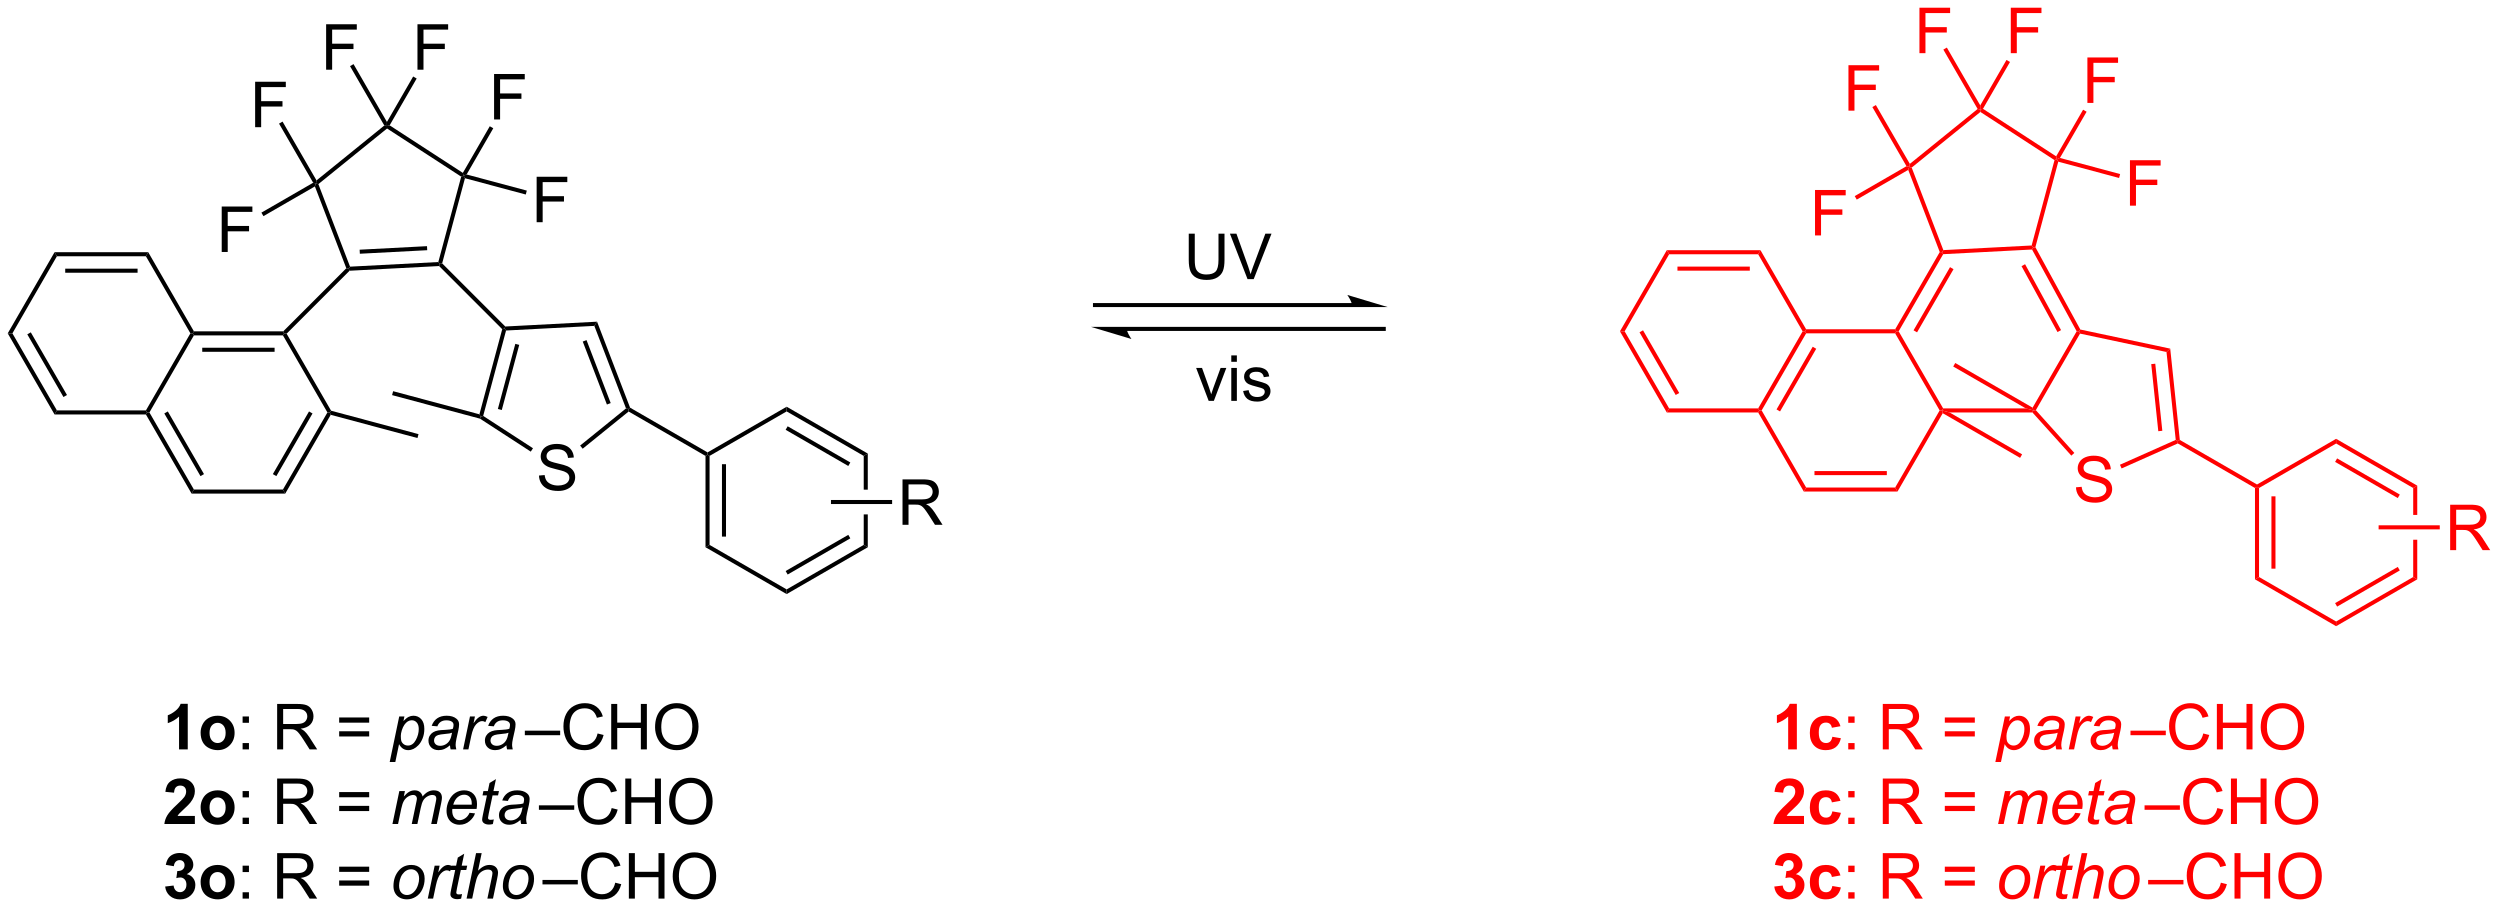 <?xml version="1.0" encoding="UTF-8"?>
<!DOCTYPE svg PUBLIC '-//W3C//DTD SVG 1.0//EN'
          'http://www.w3.org/TR/2001/REC-SVG-20010904/DTD/svg10.dtd'>
<svg stroke-dasharray="none" shape-rendering="auto" xmlns="http://www.w3.org/2000/svg" font-family="'Dialog'" text-rendering="auto" width="864" fill-opacity="1" color-interpolation="auto" color-rendering="auto" preserveAspectRatio="xMidYMid meet" font-size="12px" viewBox="0 0 864 314" fill="black" xmlns:xlink="http://www.w3.org/1999/xlink" stroke="black" image-rendering="auto" stroke-miterlimit="10" stroke-linecap="square" stroke-linejoin="miter" font-style="normal" stroke-width="1" height="314" stroke-dashoffset="0" font-weight="normal" stroke-opacity="1"
><!--Generated by the Batik Graphics2D SVG Generator--><defs id="genericDefs"
  /><g
  ><defs id="defs1"
    ><clipPath clipPathUnits="userSpaceOnUse" id="clipPath1"
      ><path d="M0.633 1.583 L324.356 1.583 L324.356 119.142 L0.633 119.142 L0.633 1.583 Z"
      /></clipPath
      ><clipPath clipPathUnits="userSpaceOnUse" id="clipPath2"
      ><path d="M9.147 22.621 L9.147 136.912 L323.87 136.912 L323.87 22.621 Z"
      /></clipPath
    ></defs
    ><g transform="scale(2.667,2.667) translate(-0.633,-1.583) matrix(1.029,0,0,1.029,-8.776,-21.686)"
    ><path d="M162.59 52.039 L163.348 52.039 L163.348 55.347 Q163.348 56.211 163.153 56.719 Q162.958 57.227 162.447 57.547 Q161.939 57.865 161.111 57.865 Q160.306 57.865 159.793 57.586 Q159.283 57.308 159.064 56.784 Q158.845 56.258 158.845 55.347 L158.845 52.039 L159.603 52.039 L159.603 55.344 Q159.603 56.089 159.741 56.443 Q159.879 56.797 160.218 56.99 Q160.556 57.18 161.043 57.18 Q161.879 57.18 162.233 56.803 Q162.59 56.422 162.59 55.344 L162.59 52.039 ZM166.248 57.766 L164.029 52.039 L164.849 52.039 L166.336 56.198 Q166.516 56.698 166.638 57.136 Q166.771 56.667 166.946 56.198 L168.493 52.039 L169.266 52.039 L167.024 57.766 L166.248 57.766 Z" stroke="none" clip-path="url(#clipPath2)"
    /></g
    ><g transform="matrix(2.743,0,0,2.743,-25.09,-62.049)"
    ><path d="M179.537 60.802 L147.109 60.802 L146.853 60.802 L146.853 61.313 L147.109 61.313 L179.537 61.313 L179.792 61.313 L179.792 60.802 L179.537 60.802 ZM184.002 61.313 L178.899 59.782 C178.899 59.782 179.537 60.643 179.537 61.313 ZM183.491 63.802 L151.063 63.802 L150.808 63.802 L150.808 64.313 L151.063 64.313 L183.491 64.313 L183.746 64.313 L183.746 63.802 L183.491 63.802 ZM146.598 63.802 L151.701 65.333 C151.701 65.333 151.063 64.472 151.063 63.802 Z" stroke="none" clip-path="url(#clipPath2)"
    /></g
    ><g transform="matrix(2.743,0,0,2.743,-25.09,-62.049)"
    ><path d="M64.855 55.804 L64.571 55.88 L64.372 55.635 L67.255 44.877 L67.549 44.764 L67.73 45.076 Z" stroke="none" clip-path="url(#clipPath2)"
    /></g
    ><g transform="matrix(2.743,0,0,2.743,-25.09,-62.049)"
    ><path d="M67.463 44.404 L67.549 44.764 L67.255 44.877 L57.914 38.811 L57.898 38.496 L58.239 38.414 Z" stroke="none" clip-path="url(#clipPath2)"
    /></g
    ><g transform="matrix(2.743,0,0,2.743,-25.09,-62.049)"
    ><path d="M57.568 38.435 L57.898 38.496 L57.914 38.811 L49.258 45.82 L48.954 45.739 L49.025 45.352 Z" stroke="none" clip-path="url(#clipPath2)"
    /></g
    ><g transform="matrix(2.743,0,0,2.743,-25.09,-62.049)"
    ><path d="M48.822 46.109 L48.954 45.739 L49.258 45.82 L53.25 56.218 L53.078 56.483 L52.78 56.419 Z" stroke="none" clip-path="url(#clipPath2)"
    /></g
    ><g transform="matrix(2.743,0,0,2.743,-25.09,-62.049)"
    ><path d="M53.189 56.732 L53.078 56.483 L53.25 56.218 L64.372 55.635 L64.571 55.88 L64.471 56.141 ZM54.486 54.59 L62.973 54.145 L62.946 53.636 L54.459 54.081 Z" stroke="none" clip-path="url(#clipPath2)"
    /></g
    ><g transform="matrix(2.743,0,0,2.743,-25.09,-62.049)"
    ><path d="M41.293 38.647 L41.293 32.92 L45.157 32.92 L45.157 33.595 L42.051 33.595 L42.051 35.368 L44.738 35.368 L44.738 36.045 L42.051 36.045 L42.051 38.647 L41.293 38.647 Z" stroke="none" clip-path="url(#clipPath2)"
    /></g
    ><g transform="matrix(2.743,0,0,2.743,-25.09,-62.049)"
    ><path d="M49.025 45.352 L48.954 45.739 L48.605 45.645 L44.305 38.197 L44.746 37.941 Z" stroke="none" clip-path="url(#clipPath2)"
    /></g
    ><g transform="matrix(2.743,0,0,2.743,-25.09,-62.049)"
    ><path d="M37.081 54.368 L37.081 48.641 L40.945 48.641 L40.945 49.316 L37.838 49.316 L37.838 51.089 L40.526 51.089 L40.526 51.766 L37.838 51.766 L37.838 54.368 L37.081 54.368 Z" stroke="none" clip-path="url(#clipPath2)"
    /></g
    ><g transform="matrix(2.743,0,0,2.743,-25.09,-62.049)"
    ><path d="M48.605 45.645 L48.954 45.739 L48.822 46.109 L42.337 49.853 L42.082 49.411 Z" stroke="none" clip-path="url(#clipPath2)"
    /></g
    ><g transform="matrix(2.743,0,0,2.743,-25.09,-62.049)"
    ><path d="M61.745 31.404 L61.745 25.677 L65.61 25.677 L65.61 26.352 L62.503 26.352 L62.503 28.125 L65.191 28.125 L65.191 28.802 L62.503 28.802 L62.503 31.404 L61.745 31.404 Z" stroke="none" clip-path="url(#clipPath2)"
    /></g
    ><g transform="matrix(2.743,0,0,2.743,-25.09,-62.049)"
    ><path d="M58.239 38.414 L57.898 38.496 L57.898 37.986 L61.203 32.259 L61.645 32.514 Z" stroke="none" clip-path="url(#clipPath2)"
    /></g
    ><g transform="matrix(2.743,0,0,2.743,-25.09,-62.049)"
    ><path d="M50.237 31.404 L50.237 25.677 L54.101 25.677 L54.101 26.352 L50.995 26.352 L50.995 28.125 L53.682 28.125 L53.682 28.802 L50.995 28.802 L50.995 31.404 L50.237 31.404 Z" stroke="none" clip-path="url(#clipPath2)"
    /></g
    ><g transform="matrix(2.743,0,0,2.743,-25.09,-62.049)"
    ><path d="M57.898 37.986 L57.898 38.496 L57.568 38.435 L53.248 30.954 L53.69 30.699 Z" stroke="none" clip-path="url(#clipPath2)"
    /></g
    ><g transform="matrix(2.743,0,0,2.743,-25.09,-62.049)"
    ><path d="M71.398 37.672 L71.398 31.945 L75.262 31.945 L75.262 32.62 L72.155 32.62 L72.155 34.394 L74.843 34.394 L74.843 35.071 L72.155 35.071 L72.155 37.672 L71.398 37.672 Z" stroke="none" clip-path="url(#clipPath2)"
    /></g
    ><g transform="matrix(2.743,0,0,2.743,-25.09,-62.049)"
    ><path d="M67.937 44.604 L67.549 44.764 L67.463 44.404 L70.856 38.527 L71.297 38.782 Z" stroke="none" clip-path="url(#clipPath2)"
    /></g
    ><g transform="matrix(2.743,0,0,2.743,-25.09,-62.049)"
    ><path d="M76.76 50.618 L76.76 44.891 L80.624 44.891 L80.624 45.566 L77.518 45.566 L77.518 47.339 L80.205 47.339 L80.205 48.016 L77.518 48.016 L77.518 50.618 L76.76 50.618 Z" stroke="none" clip-path="url(#clipPath2)"
    /></g
    ><g transform="matrix(2.743,0,0,2.743,-25.09,-62.049)"
    ><path d="M67.73 45.076 L67.549 44.764 L67.937 44.604 L75.522 46.636 L75.39 47.129 Z" stroke="none" clip-path="url(#clipPath2)"
    /></g
    ><g transform="matrix(2.743,0,0,2.743,-25.09,-62.049)"
    ><path d="M52.78 56.419 L53.078 56.483 L53.189 56.732 L45.259 64.663 L44.94 64.621 L44.834 64.365 Z" stroke="none" clip-path="url(#clipPath2)"
    /></g
    ><g transform="matrix(2.743,0,0,2.743,-25.09,-62.049)"
    ><path d="M64.471 56.141 L64.571 55.88 L64.855 55.804 L72.809 63.758 L72.709 64.018 L72.424 64.094 Z" stroke="none" clip-path="url(#clipPath2)"
    /></g
    ><g transform="matrix(2.743,0,0,2.743,-25.09,-62.049)"
    ><path d="M77.054 82.537 L77.77 82.474 Q77.819 82.904 78.004 83.18 Q78.192 83.456 78.582 83.625 Q78.973 83.795 79.46 83.795 Q79.895 83.795 80.226 83.667 Q80.559 83.537 80.72 83.313 Q80.882 83.089 80.882 82.823 Q80.882 82.552 80.726 82.352 Q80.569 82.151 80.21 82.013 Q79.981 81.925 79.192 81.735 Q78.403 81.545 78.085 81.378 Q77.676 81.162 77.473 80.844 Q77.272 80.526 77.272 80.13 Q77.272 79.698 77.517 79.321 Q77.765 78.943 78.236 78.748 Q78.71 78.552 79.288 78.552 Q79.926 78.552 80.41 78.758 Q80.897 78.964 81.158 79.362 Q81.421 79.761 81.442 80.263 L80.715 80.318 Q80.655 79.776 80.317 79.5 Q79.981 79.222 79.319 79.222 Q78.632 79.222 78.317 79.474 Q78.004 79.724 78.004 80.081 Q78.004 80.388 78.226 80.589 Q78.444 80.787 79.369 80.998 Q80.293 81.206 80.637 81.362 Q81.137 81.591 81.374 81.946 Q81.614 82.3 81.614 82.761 Q81.614 83.216 81.351 83.623 Q81.09 84.026 80.598 84.253 Q80.109 84.477 79.496 84.477 Q78.718 84.477 78.192 84.25 Q77.668 84.021 77.369 83.568 Q77.069 83.112 77.054 82.537 Z" stroke="none" clip-path="url(#clipPath2)"
    /></g
    ><g transform="matrix(2.743,0,0,2.743,-25.09,-62.049)"
    ><path d="M72.424 64.094 L72.709 64.018 L72.907 64.263 L70.024 75.022 L69.73 75.135 L69.55 74.822 ZM74.074 65.942 L71.874 74.151 L72.367 74.283 L74.567 66.074 Z" stroke="none" clip-path="url(#clipPath2)"
    /></g
    ><g transform="matrix(2.743,0,0,2.743,-25.09,-62.049)"
    ><path d="M69.625 75.371 L69.73 75.135 L70.024 75.022 L76.299 79.097 L76.021 79.524 Z" stroke="none" clip-path="url(#clipPath2)"
    /></g
    ><g transform="matrix(2.743,0,0,2.743,-25.09,-62.049)"
    ><path d="M82.561 79.156 L82.24 78.76 L88.021 74.079 L88.326 74.16 L88.35 74.469 Z" stroke="none" clip-path="url(#clipPath2)"
    /></g
    ><g transform="matrix(2.743,0,0,2.743,-25.09,-62.049)"
    ><path d="M88.532 73.984 L88.326 74.16 L88.021 74.079 L84.03 63.68 L84.373 63.151 ZM86.091 73.406 L83.045 65.472 L82.569 65.655 L85.614 73.589 Z" stroke="none" clip-path="url(#clipPath2)"
    /></g
    ><g transform="matrix(2.743,0,0,2.743,-25.09,-62.049)"
    ><path d="M84.373 63.151 L84.03 63.68 L72.907 64.263 L72.709 64.018 L72.809 63.758 Z" stroke="none" clip-path="url(#clipPath2)"
    /></g
    ><g transform="matrix(2.743,0,0,2.743,-25.09,-62.049)"
    ><path d="M69.55 74.822 L69.73 75.135 L69.625 75.371 L58.547 72.403 L58.679 71.91 Z" stroke="none" clip-path="url(#clipPath2)"
    /></g
    ><g transform="matrix(2.743,0,0,2.743,-25.09,-62.049)"
    ><path d="M88.35 74.469 L88.326 74.16 L88.532 73.984 L98.293 79.62 L98.293 79.915 L98.037 80.062 Z" stroke="none" clip-path="url(#clipPath2)"
    /></g
    ><g transform="matrix(2.743,0,0,2.743,-25.09,-62.049)"
    ><path d="M98.037 80.062 L98.293 79.915 L98.548 80.062 L98.548 91.276 L98.037 91.57 ZM100.109 81.111 L100.109 90.227 L100.619 90.227 L100.619 81.111 Z" stroke="none" clip-path="url(#clipPath2)"
    /></g
    ><g transform="matrix(2.743,0,0,2.743,-25.09,-62.049)"
    ><path d="M98.037 91.57 L98.548 91.276 L108.259 96.883 L108.259 97.472 Z" stroke="none" clip-path="url(#clipPath2)"
    /></g
    ><g transform="matrix(2.743,0,0,2.743,-25.09,-62.049)"
    ><path d="M108.259 97.472 L108.259 96.883 L117.971 91.276 L118.481 91.57 ZM108.387 95.007 L116.282 90.448 L116.027 90.006 L108.132 94.565 Z" stroke="none" clip-path="url(#clipPath2)"
    /></g
    ><g transform="matrix(2.743,0,0,2.743,-25.09,-62.049)"
    ><path d="M118.481 79.767 L117.971 80.062 L117.971 84.312 L118.481 84.312 L118.481 79.767 ZM117.971 87.43 L117.971 91.276 L118.481 91.57 L118.481 87.43 Z" stroke="none" clip-path="url(#clipPath2)"
    /></g
    ><g transform="matrix(2.743,0,0,2.743,-25.09,-62.049)"
    ><path d="M118.481 79.767 L117.971 80.062 L108.259 74.455 L108.259 73.866 ZM116.282 80.89 L108.387 76.331 L108.132 76.773 L116.027 81.332 Z" stroke="none" clip-path="url(#clipPath2)"
    /></g
    ><g transform="matrix(2.743,0,0,2.743,-25.09,-62.049)"
    ><path d="M108.259 73.866 L108.259 74.455 L98.548 80.062 L98.293 79.915 L98.293 79.62 Z" stroke="none" clip-path="url(#clipPath2)"
    /></g
    ><g fill="red" transform="matrix(2.743,0,0,2.743,-25.09,-62.049)" stroke="red"
    ><path d="M265.591 53.764 L265.318 53.796 L265.12 53.551 L268.002 42.793 L268.297 42.68 L268.477 42.992 Z" stroke="none" clip-path="url(#clipPath2)"
    /></g
    ><g fill="red" transform="matrix(2.743,0,0,2.743,-25.09,-62.049)" stroke="red"
    ><path d="M268.21 42.319 L268.297 42.68 L268.002 42.793 L258.661 36.727 L258.645 36.412 L258.987 36.33 Z" stroke="none" clip-path="url(#clipPath2)"
    /></g
    ><g fill="red" transform="matrix(2.743,0,0,2.743,-25.09,-62.049)" stroke="red"
    ><path d="M258.315 36.351 L258.645 36.412 L258.661 36.727 L250.006 43.736 L249.701 43.654 L249.773 43.268 Z" stroke="none" clip-path="url(#clipPath2)"
    /></g
    ><g fill="red" transform="matrix(2.743,0,0,2.743,-25.09,-62.049)" stroke="red"
    ><path d="M249.57 44.025 L249.701 43.654 L250.006 43.736 L253.997 54.134 L253.825 54.399 L253.543 54.377 Z" stroke="none" clip-path="url(#clipPath2)"
    /></g
    ><g fill="red" transform="matrix(2.743,0,0,2.743,-25.09,-62.049)" stroke="red"
    ><path d="M253.977 54.646 L253.825 54.399 L253.997 54.134 L265.12 53.551 L265.318 53.796 L265.171 54.059 Z" stroke="none" clip-path="url(#clipPath2)"
    /></g
    ><g fill="red" transform="matrix(2.743,0,0,2.743,-25.09,-62.049)" stroke="red"
    ><path d="M242.04 36.563 L242.04 30.836 L245.905 30.836 L245.905 31.511 L242.798 31.511 L242.798 33.284 L245.486 33.284 L245.486 33.961 L242.798 33.961 L242.798 36.563 L242.04 36.563 Z" stroke="none" clip-path="url(#clipPath2)"
    /></g
    ><g fill="red" transform="matrix(2.743,0,0,2.743,-25.09,-62.049)" stroke="red"
    ><path d="M249.773 43.268 L249.701 43.654 L249.352 43.561 L245.052 36.112 L245.494 35.857 Z" stroke="none" clip-path="url(#clipPath2)"
    /></g
    ><g fill="red" transform="matrix(2.743,0,0,2.743,-25.09,-62.049)" stroke="red"
    ><path d="M237.828 52.284 L237.828 46.557 L241.692 46.557 L241.692 47.232 L238.586 47.232 L238.586 49.005 L241.273 49.005 L241.273 49.682 L238.586 49.682 L238.586 52.284 L237.828 52.284 Z" stroke="none" clip-path="url(#clipPath2)"
    /></g
    ><g fill="red" transform="matrix(2.743,0,0,2.743,-25.09,-62.049)" stroke="red"
    ><path d="M249.352 43.561 L249.701 43.654 L249.57 44.025 L243.085 47.769 L242.83 47.327 Z" stroke="none" clip-path="url(#clipPath2)"
    /></g
    ><g fill="red" transform="matrix(2.743,0,0,2.743,-25.09,-62.049)" stroke="red"
    ><path d="M262.493 29.32 L262.493 23.593 L266.358 23.593 L266.358 24.268 L263.251 24.268 L263.251 26.041 L265.938 26.041 L265.938 26.718 L263.251 26.718 L263.251 29.32 L262.493 29.32 Z" stroke="none" clip-path="url(#clipPath2)"
    /></g
    ><g fill="red" transform="matrix(2.743,0,0,2.743,-25.09,-62.049)" stroke="red"
    ><path d="M258.987 36.33 L258.645 36.412 L258.645 35.902 L261.951 30.175 L262.393 30.43 Z" stroke="none" clip-path="url(#clipPath2)"
    /></g
    ><g fill="red" transform="matrix(2.743,0,0,2.743,-25.09,-62.049)" stroke="red"
    ><path d="M250.984 29.32 L250.984 23.593 L254.849 23.593 L254.849 24.268 L251.742 24.268 L251.742 26.041 L254.43 26.041 L254.43 26.718 L251.742 26.718 L251.742 29.32 L250.984 29.32 Z" stroke="none" clip-path="url(#clipPath2)"
    /></g
    ><g fill="red" transform="matrix(2.743,0,0,2.743,-25.09,-62.049)" stroke="red"
    ><path d="M258.645 35.902 L258.645 36.412 L258.315 36.351 L253.996 28.87 L254.438 28.615 Z" stroke="none" clip-path="url(#clipPath2)"
    /></g
    ><g fill="red" transform="matrix(2.743,0,0,2.743,-25.09,-62.049)" stroke="red"
    ><path d="M272.145 35.588 L272.145 29.861 L276.009 29.861 L276.009 30.536 L272.903 30.536 L272.903 32.309 L275.59 32.309 L275.59 32.986 L272.903 32.986 L272.903 35.588 L272.145 35.588 Z" stroke="none" clip-path="url(#clipPath2)"
    /></g
    ><g fill="red" transform="matrix(2.743,0,0,2.743,-25.09,-62.049)" stroke="red"
    ><path d="M268.684 42.52 L268.297 42.68 L268.21 42.319 L271.603 36.443 L272.045 36.699 Z" stroke="none" clip-path="url(#clipPath2)"
    /></g
    ><g fill="red" transform="matrix(2.743,0,0,2.743,-25.09,-62.049)" stroke="red"
    ><path d="M277.507 48.533 L277.507 42.807 L281.372 42.807 L281.372 43.481 L278.265 43.481 L278.265 45.255 L280.952 45.255 L280.952 45.932 L278.265 45.932 L278.265 48.533 L277.507 48.533 Z" stroke="none" clip-path="url(#clipPath2)"
    /></g
    ><g fill="red" transform="matrix(2.743,0,0,2.743,-25.09,-62.049)" stroke="red"
    ><path d="M268.477 42.992 L268.297 42.68 L268.684 42.52 L276.269 44.552 L276.137 45.045 Z" stroke="none" clip-path="url(#clipPath2)"
    /></g
    ><g fill="red" transform="matrix(2.743,0,0,2.743,-25.09,-62.049)" stroke="red"
    ><path d="M253.543 54.377 L253.825 54.399 L253.977 54.646 L248.365 64.365 L248.071 64.365 L247.924 64.11 ZM254.836 56.281 L250.242 64.238 L250.684 64.493 L255.278 56.536 Z" stroke="none" clip-path="url(#clipPath2)"
    /></g
    ><g fill="red" transform="matrix(2.743,0,0,2.743,-25.09,-62.049)" stroke="red"
    ><path d="M247.924 64.621 L248.071 64.365 L248.365 64.365 L253.972 74.077 L253.825 74.332 L253.531 74.332 Z" stroke="none" clip-path="url(#clipPath2)"
    /></g
    ><g fill="red" transform="matrix(2.743,0,0,2.743,-25.09,-62.049)" stroke="red"
    ><path d="M254.777 74.587 L253.825 74.332 L253.972 74.077 L264.382 74.077 L265.334 74.332 L265.22 74.587 Z" stroke="none" clip-path="url(#clipPath2)"
    /></g
    ><g fill="red" transform="matrix(2.743,0,0,2.743,-25.09,-62.049)" stroke="red"
    ><path d="M265.647 74.299 L265.334 74.332 L265.24 73.984 L270.796 64.362 L271.088 64.365 L271.216 64.653 Z" stroke="none" clip-path="url(#clipPath2)"
    /></g
    ><g fill="red" transform="matrix(2.743,0,0,2.743,-25.09,-62.049)" stroke="red"
    ><path d="M271.256 64.14 L271.088 64.365 L270.796 64.362 L265.171 54.059 L265.318 53.796 L265.591 53.764 ZM268.827 64.214 L264.293 55.91 L263.846 56.154 L268.379 64.458 Z" stroke="none" clip-path="url(#clipPath2)"
    /></g
    ><g transform="matrix(2.743,0,0,2.743,-25.09,-62.049)"
    ><path d="M44.834 64.365 L44.94 64.621 L44.793 64.876 L33.579 64.876 L33.431 64.621 L33.579 64.365 ZM43.744 66.437 L34.627 66.437 L34.627 66.947 L43.744 66.947 Z" stroke="none" clip-path="url(#clipPath2)"
    /></g
    ><g transform="matrix(2.743,0,0,2.743,-25.09,-62.049)"
    ><path d="M33.137 64.621 L33.431 64.621 L33.579 64.876 L27.972 74.587 L27.677 74.587 L27.53 74.332 Z" stroke="none" clip-path="url(#clipPath2)"
    /></g
    ><g transform="matrix(2.743,0,0,2.743,-25.09,-62.049)"
    ><path d="M27.53 74.843 L27.677 74.587 L27.972 74.587 L33.579 84.299 L33.284 84.809 ZM29.848 74.715 L34.407 82.61 L34.848 82.355 L30.29 74.46 Z" stroke="none" clip-path="url(#clipPath2)"
    /></g
    ><g transform="matrix(2.743,0,0,2.743,-25.09,-62.049)"
    ><path d="M33.284 84.809 L33.579 84.299 L44.793 84.299 L45.087 84.809 Z" stroke="none" clip-path="url(#clipPath2)"
    /></g
    ><g transform="matrix(2.743,0,0,2.743,-25.09,-62.049)"
    ><path d="M45.087 84.809 L44.793 84.299 L50.4 74.587 L50.694 74.587 L50.817 74.885 ZM43.965 82.61 L48.523 74.715 L48.081 74.46 L43.523 82.355 Z" stroke="none" clip-path="url(#clipPath2)"
    /></g
    ><g transform="matrix(2.743,0,0,2.743,-25.09,-62.049)"
    ><path d="M50.862 74.368 L50.694 74.587 L50.4 74.587 L44.793 64.876 L44.94 64.621 L45.259 64.663 Z" stroke="none" clip-path="url(#clipPath2)"
    /></g
    ><g transform="matrix(2.743,0,0,2.743,-25.09,-62.049)"
    ><path d="M50.817 74.885 L50.694 74.587 L50.862 74.368 L61.877 77.32 L61.745 77.812 Z" stroke="none" clip-path="url(#clipPath2)"
    /></g
    ><g fill="red" transform="matrix(2.743,0,0,2.743,-25.09,-62.049)" stroke="red"
    ><path d="M247.924 64.11 L248.071 64.365 L247.924 64.621 L236.709 64.621 L236.562 64.365 L236.709 64.11 Z" stroke="none" clip-path="url(#clipPath2)"
    /></g
    ><g fill="red" transform="matrix(2.743,0,0,2.743,-25.09,-62.049)" stroke="red"
    ><path d="M236.268 64.365 L236.562 64.365 L236.709 64.621 L231.102 74.332 L230.808 74.332 L230.661 74.077 ZM237.537 66.309 L232.979 74.205 L233.421 74.46 L237.979 66.565 Z" stroke="none" clip-path="url(#clipPath2)"
    /></g
    ><g fill="red" transform="matrix(2.743,0,0,2.743,-25.09,-62.049)" stroke="red"
    ><path d="M230.661 74.587 L230.808 74.332 L231.102 74.332 L236.709 84.044 L236.415 84.554 Z" stroke="none" clip-path="url(#clipPath2)"
    /></g
    ><g fill="red" transform="matrix(2.743,0,0,2.743,-25.09,-62.049)" stroke="red"
    ><path d="M236.415 84.554 L236.709 84.044 L247.924 84.044 L248.218 84.554 ZM237.758 82.483 L246.875 82.483 L246.875 81.972 L237.758 81.972 Z" stroke="none" clip-path="url(#clipPath2)"
    /></g
    ><g fill="red" transform="matrix(2.743,0,0,2.743,-25.09,-62.049)" stroke="red"
    ><path d="M248.218 84.554 L247.924 84.044 L253.531 74.332 L253.825 74.332 L253.919 74.681 Z" stroke="none" clip-path="url(#clipPath2)"
    /></g
    ><g fill="red" transform="matrix(2.743,0,0,2.743,-25.09,-62.049)" stroke="red"
    ><path d="M270.707 84.019 L271.423 83.956 Q271.472 84.386 271.657 84.662 Q271.845 84.938 272.235 85.107 Q272.626 85.277 273.113 85.277 Q273.548 85.277 273.878 85.149 Q274.212 85.019 274.373 84.795 Q274.535 84.571 274.535 84.305 Q274.535 84.034 274.378 83.834 Q274.222 83.633 273.863 83.495 Q273.634 83.407 272.845 83.217 Q272.055 83.027 271.738 82.86 Q271.329 82.644 271.126 82.326 Q270.925 82.008 270.925 81.612 Q270.925 81.18 271.17 80.803 Q271.418 80.425 271.889 80.23 Q272.363 80.034 272.941 80.034 Q273.579 80.034 274.063 80.24 Q274.55 80.446 274.811 80.844 Q275.074 81.243 275.095 81.745 L274.368 81.8 Q274.308 81.258 273.97 80.982 Q273.634 80.704 272.972 80.704 Q272.285 80.704 271.97 80.956 Q271.657 81.206 271.657 81.563 Q271.657 81.87 271.878 82.071 Q272.097 82.269 273.022 82.48 Q273.946 82.688 274.29 82.844 Q274.79 83.073 275.027 83.428 Q275.267 83.782 275.267 84.243 Q275.267 84.698 275.003 85.105 Q274.743 85.508 274.251 85.735 Q273.761 85.959 273.149 85.959 Q272.371 85.959 271.845 85.732 Q271.321 85.503 271.022 85.05 Q270.722 84.594 270.707 84.019 Z" stroke="none" clip-path="url(#clipPath2)"
    /></g
    ><g fill="red" transform="matrix(2.743,0,0,2.743,-25.09,-62.049)" stroke="red"
    ><path d="M265.22 74.587 L265.334 74.332 L265.647 74.299 L270.499 79.687 L270.12 80.028 Z" stroke="none" clip-path="url(#clipPath2)"
    /></g
    ><g fill="red" transform="matrix(2.743,0,0,2.743,-25.09,-62.049)" stroke="red"
    ><path d="M276.455 81.641 L276.247 81.175 L283.275 78.046 L283.548 78.204 L283.533 78.49 Z" stroke="none" clip-path="url(#clipPath2)"
    /></g
    ><g fill="red" transform="matrix(2.743,0,0,2.743,-25.09,-62.049)" stroke="red"
    ><path d="M283.788 78.048 L283.548 78.204 L283.275 78.046 L282.111 66.969 L282.58 66.547 ZM281.585 76.897 L280.696 68.445 L280.189 68.498 L281.077 76.95 Z" stroke="none" clip-path="url(#clipPath2)"
    /></g
    ><g fill="red" transform="matrix(2.743,0,0,2.743,-25.09,-62.049)" stroke="red"
    ><path d="M282.58 66.547 L282.111 66.969 L271.216 64.653 L271.088 64.365 L271.256 64.14 Z" stroke="none" clip-path="url(#clipPath2)"
    /></g
    ><g fill="red" transform="matrix(2.743,0,0,2.743,-25.09,-62.049)" stroke="red"
    ><path d="M283.533 78.49 L283.548 78.204 L283.788 78.048 L293.515 83.664 L293.515 83.958 L293.26 84.106 Z" stroke="none" clip-path="url(#clipPath2)"
    /></g
    ><g fill="red" transform="matrix(2.743,0,0,2.743,-25.09,-62.049)" stroke="red"
    ><path d="M293.26 84.106 L293.515 83.958 L293.77 84.106 L293.77 95.32 L293.26 95.614 ZM295.332 85.154 L295.332 94.271 L295.842 94.271 L295.842 85.154 Z" stroke="none" clip-path="url(#clipPath2)"
    /></g
    ><g fill="red" transform="matrix(2.743,0,0,2.743,-25.09,-62.049)" stroke="red"
    ><path d="M293.26 95.614 L293.77 95.32 L303.482 100.927 L303.482 101.516 Z" stroke="none" clip-path="url(#clipPath2)"
    /></g
    ><g fill="red" transform="matrix(2.743,0,0,2.743,-25.09,-62.049)" stroke="red"
    ><path d="M303.482 101.516 L303.482 100.927 L313.194 95.32 L313.704 95.614 ZM303.61 99.05 L311.505 94.492 L311.25 94.05 L303.354 98.608 Z" stroke="none" clip-path="url(#clipPath2)"
    /></g
    ><g fill="red" transform="matrix(2.743,0,0,2.743,-25.09,-62.049)" stroke="red"
    ><path d="M313.704 83.811 L313.194 84.106 L313.194 87.502 L313.704 87.502 L313.704 83.811 ZM313.194 90.621 L313.194 95.32 L313.704 95.614 L313.704 90.621 Z" stroke="none" clip-path="url(#clipPath2)"
    /></g
    ><g fill="red" transform="matrix(2.743,0,0,2.743,-25.09,-62.049)" stroke="red"
    ><path d="M313.704 83.811 L313.194 84.106 L303.482 78.499 L303.482 77.909 ZM311.505 84.933 L303.61 80.375 L303.354 80.817 L311.25 85.375 Z" stroke="none" clip-path="url(#clipPath2)"
    /></g
    ><g fill="red" transform="matrix(2.743,0,0,2.743,-25.09,-62.049)" stroke="red"
    ><path d="M303.482 77.909 L303.482 78.499 L293.77 84.106 L293.515 83.958 L293.515 83.664 Z" stroke="none" clip-path="url(#clipPath2)"
    /></g
    ><g fill="red" transform="matrix(2.743,0,0,2.743,-25.09,-62.049)" stroke="red"
    ><path d="M265.24 73.984 L265.334 74.332 L264.382 74.077 L255.24 68.799 L255.495 68.357 Z" stroke="none" clip-path="url(#clipPath2)"
    /></g
    ><g fill="red" transform="matrix(2.743,0,0,2.743,-25.09,-62.049)" stroke="red"
    ><path d="M253.919 74.681 L253.825 74.332 L254.777 74.587 L263.92 79.866 L263.664 80.308 Z" stroke="none" clip-path="url(#clipPath2)"
    /></g
    ><g transform="matrix(2.743,0,0,2.743,-25.09,-62.049)"
    ><path d="M33.579 64.365 L33.431 64.621 L33.137 64.621 L27.53 54.909 L27.824 54.399 Z" stroke="none" clip-path="url(#clipPath2)"
    /></g
    ><g transform="matrix(2.743,0,0,2.743,-25.09,-62.049)"
    ><path d="M27.824 54.399 L27.53 54.909 L16.316 54.909 L16.021 54.399 ZM26.481 56.47 L17.364 56.47 L17.364 56.98 L26.481 56.98 Z" stroke="none" clip-path="url(#clipPath2)"
    /></g
    ><g transform="matrix(2.743,0,0,2.743,-25.09,-62.049)"
    ><path d="M16.021 54.399 L16.316 54.909 L10.709 64.621 L10.12 64.621 Z" stroke="none" clip-path="url(#clipPath2)"
    /></g
    ><g transform="matrix(2.743,0,0,2.743,-25.09,-62.049)"
    ><path d="M10.12 64.621 L10.709 64.621 L16.316 74.332 L16.021 74.843 ZM12.585 64.748 L17.143 72.643 L17.585 72.388 L13.027 64.493 Z" stroke="none" clip-path="url(#clipPath2)"
    /></g
    ><g transform="matrix(2.743,0,0,2.743,-25.09,-62.049)"
    ><path d="M16.021 74.843 L16.316 74.332 L27.53 74.332 L27.677 74.587 L27.53 74.843 Z" stroke="none" clip-path="url(#clipPath2)"
    /></g
    ><g fill="red" transform="matrix(2.743,0,0,2.743,-25.09,-62.049)" stroke="red"
    ><path d="M236.709 64.11 L236.562 64.365 L236.268 64.365 L230.661 54.654 L230.955 54.144 Z" stroke="none" clip-path="url(#clipPath2)"
    /></g
    ><g fill="red" transform="matrix(2.743,0,0,2.743,-25.09,-62.049)" stroke="red"
    ><path d="M230.955 54.144 L230.661 54.654 L219.447 54.654 L219.152 54.144 ZM229.612 56.215 L220.495 56.215 L220.495 56.725 L229.612 56.725 Z" stroke="none" clip-path="url(#clipPath2)"
    /></g
    ><g fill="red" transform="matrix(2.743,0,0,2.743,-25.09,-62.049)" stroke="red"
    ><path d="M219.152 54.144 L219.447 54.654 L213.839 64.365 L213.25 64.365 Z" stroke="none" clip-path="url(#clipPath2)"
    /></g
    ><g fill="red" transform="matrix(2.743,0,0,2.743,-25.09,-62.049)" stroke="red"
    ><path d="M213.25 64.365 L213.839 64.365 L219.447 74.077 L219.152 74.587 ZM215.716 64.493 L220.274 72.388 L220.716 72.133 L216.158 64.238 Z" stroke="none" clip-path="url(#clipPath2)"
    /></g
    ><g fill="red" transform="matrix(2.743,0,0,2.743,-25.09,-62.049)" stroke="red"
    ><path d="M219.152 74.587 L219.447 74.077 L230.661 74.077 L230.808 74.332 L230.661 74.587 Z" stroke="none" clip-path="url(#clipPath2)"
    /></g
    ><g transform="matrix(2.743,0,0,2.743,-25.09,-62.049)"
    ><path d="M122.858 88.746 L122.858 83.019 L125.397 83.019 Q126.162 83.019 126.561 83.173 Q126.959 83.326 127.196 83.717 Q127.436 84.108 127.436 84.582 Q127.436 85.191 127.04 85.61 Q126.647 86.027 125.821 86.139 Q126.123 86.285 126.279 86.425 Q126.61 86.73 126.907 87.186 L127.904 88.746 L126.951 88.746 L126.194 87.553 Q125.86 87.037 125.644 86.764 Q125.43 86.49 125.261 86.381 Q125.092 86.272 124.915 86.23 Q124.787 86.201 124.493 86.201 L123.615 86.201 L123.615 88.746 L122.858 88.746 ZM123.615 85.545 L125.243 85.545 Q125.764 85.545 126.055 85.438 Q126.35 85.332 126.501 85.095 Q126.654 84.858 126.654 84.582 Q126.654 84.175 126.358 83.915 Q126.063 83.652 125.428 83.652 L123.615 83.652 L123.615 85.545 Z" stroke="none" clip-path="url(#clipPath2)"
    /></g
    ><g transform="matrix(2.743,0,0,2.743,-25.09,-62.049)"
    ><path d="M113.844 86.126 L113.844 85.615 L121.548 85.615 L121.548 86.126 Z" stroke="none" clip-path="url(#clipPath2)"
    /></g
    ><g fill="red" transform="matrix(2.743,0,0,2.743,-25.09,-62.049)" stroke="red"
    ><path d="M317.851 91.936 L317.851 86.21 L320.39 86.21 Q321.155 86.21 321.554 86.364 Q321.952 86.517 322.189 86.908 Q322.429 87.298 322.429 87.772 Q322.429 88.382 322.033 88.801 Q321.64 89.218 320.814 89.33 Q321.116 89.475 321.272 89.616 Q321.603 89.921 321.9 90.376 L322.897 91.936 L321.944 91.936 L321.187 90.744 Q320.853 90.228 320.637 89.955 Q320.423 89.681 320.254 89.572 Q320.085 89.462 319.908 89.421 Q319.78 89.392 319.486 89.392 L318.608 89.392 L318.608 91.936 L317.851 91.936 ZM318.608 88.736 L320.236 88.736 Q320.757 88.736 321.048 88.629 Q321.343 88.522 321.494 88.285 Q321.647 88.048 321.647 87.772 Q321.647 87.366 321.351 87.106 Q321.056 86.843 320.421 86.843 L318.608 86.843 L318.608 88.736 Z" stroke="none" clip-path="url(#clipPath2)"
    /></g
    ><g fill="red" transform="matrix(2.743,0,0,2.743,-25.09,-62.049)" stroke="red"
    ><path d="M308.837 89.317 L308.837 88.806 L316.541 88.806 L316.541 89.317 Z" stroke="none" clip-path="url(#clipPath2)"
    /></g
    ><g transform="matrix(2.743,0,0,2.743,-25.09,-62.049)"
    ><path d="M32.802 117.041 L31.705 117.041 L31.705 112.903 Q31.104 113.465 30.286 113.736 L30.286 112.739 Q30.716 112.598 31.218 112.207 Q31.724 111.814 31.911 111.291 L32.802 111.291 L32.802 117.041 ZM34.423 114.908 Q34.423 114.361 34.691 113.85 Q34.962 113.338 35.457 113.069 Q35.951 112.798 36.561 112.798 Q37.501 112.798 38.102 113.41 Q38.704 114.02 38.704 114.955 Q38.704 115.895 38.097 116.515 Q37.49 117.134 36.569 117.134 Q35.998 117.134 35.48 116.876 Q34.962 116.619 34.691 116.121 Q34.423 115.621 34.423 114.908 ZM35.548 114.965 Q35.548 115.582 35.839 115.91 Q36.134 116.239 36.563 116.239 Q36.993 116.239 37.285 115.91 Q37.576 115.582 37.576 114.957 Q37.576 114.348 37.285 114.02 Q36.993 113.692 36.563 113.692 Q36.134 113.692 35.839 114.02 Q35.548 114.348 35.548 114.965 Z" stroke="none" clip-path="url(#clipPath2)"
    /></g
    ><g transform="matrix(2.743,0,0,2.743,-25.09,-62.049)"
    ><path d="M39.713 113.692 L39.713 112.892 L40.513 112.892 L40.513 113.692 L39.713 113.692 ZM39.713 117.041 L39.713 116.239 L40.513 116.239 L40.513 117.041 L39.713 117.041 ZM44.065 117.041 L44.065 111.314 L46.604 111.314 Q47.369 111.314 47.768 111.468 Q48.166 111.621 48.403 112.012 Q48.643 112.403 48.643 112.876 Q48.643 113.486 48.247 113.905 Q47.854 114.322 47.028 114.434 Q47.33 114.58 47.487 114.72 Q47.817 115.025 48.114 115.481 L49.112 117.041 L48.158 117.041 L47.401 115.848 Q47.067 115.332 46.851 115.059 Q46.638 114.785 46.468 114.676 Q46.299 114.567 46.122 114.525 Q45.994 114.496 45.7 114.496 L44.822 114.496 L44.822 117.041 L44.065 117.041 ZM44.822 113.84 L46.45 113.84 Q46.971 113.84 47.263 113.733 Q47.557 113.626 47.708 113.39 Q47.862 113.153 47.862 112.876 Q47.862 112.47 47.565 112.21 Q47.27 111.947 46.635 111.947 L44.822 111.947 L44.822 113.84 ZM55.661 113.673 L51.88 113.673 L51.88 113.017 L55.661 113.017 L55.661 113.673 ZM55.661 115.41 L51.88 115.41 L51.88 114.754 L55.661 114.754 L55.661 115.41 Z" stroke="none" clip-path="url(#clipPath2)"
    /></g
    ><g transform="matrix(2.743,0,0,2.743,-25.09,-62.049)"
    ><path d="M58.246 118.632 L59.446 112.892 L60.1 112.892 L59.977 113.47 Q60.342 113.09 60.629 112.944 Q60.915 112.798 61.235 112.798 Q61.829 112.798 62.22 113.231 Q62.61 113.66 62.61 114.465 Q62.61 115.114 62.394 115.647 Q62.181 116.181 61.868 116.507 Q61.556 116.83 61.235 116.983 Q60.915 117.134 60.579 117.134 Q59.834 117.134 59.423 116.376 L58.954 118.632 L58.246 118.632 ZM59.647 115.345 Q59.647 115.809 59.712 115.989 Q59.811 116.244 60.032 116.4 Q60.256 116.556 60.548 116.556 Q61.157 116.556 61.532 115.871 Q61.907 115.184 61.907 114.47 Q61.907 113.942 61.654 113.655 Q61.404 113.369 61.029 113.369 Q60.759 113.369 60.527 113.512 Q60.298 113.653 60.1 113.936 Q59.904 114.22 59.774 114.632 Q59.647 115.041 59.647 115.345 ZM65.841 116.525 Q65.474 116.84 65.132 116.989 Q64.794 117.134 64.408 117.134 Q63.833 117.134 63.481 116.796 Q63.13 116.457 63.13 115.931 Q63.13 115.582 63.289 115.317 Q63.447 115.048 63.708 114.887 Q63.971 114.723 64.349 114.653 Q64.588 114.606 65.252 114.58 Q65.919 114.551 66.208 114.439 Q66.291 114.15 66.291 113.957 Q66.291 113.713 66.112 113.572 Q65.864 113.376 65.393 113.376 Q64.948 113.376 64.664 113.575 Q64.38 113.77 64.252 114.134 L63.536 114.072 Q63.755 113.455 64.229 113.126 Q64.705 112.798 65.427 112.798 Q66.198 112.798 66.645 113.166 Q66.989 113.439 66.989 113.876 Q66.989 114.207 66.893 114.645 L66.661 115.676 Q66.552 116.168 66.552 116.478 Q66.552 116.673 66.638 117.041 L65.924 117.041 Q65.864 116.838 65.841 116.525 ZM66.104 114.939 Q65.955 114.996 65.783 115.028 Q65.614 115.059 65.216 115.095 Q64.599 115.15 64.343 115.233 Q64.091 115.317 63.961 115.501 Q63.833 115.684 63.833 115.908 Q63.833 116.205 64.039 116.397 Q64.244 116.588 64.622 116.588 Q64.974 116.588 65.296 116.403 Q65.622 116.215 65.809 115.884 Q65.997 115.551 66.104 114.939 ZM67.493 117.041 L68.36 112.892 L68.985 112.892 L68.811 113.739 Q69.131 113.259 69.436 113.03 Q69.743 112.798 70.063 112.798 Q70.274 112.798 70.584 112.95 L70.295 113.606 Q70.11 113.473 69.891 113.473 Q69.522 113.473 69.131 113.887 Q68.74 114.301 68.516 115.376 L68.165 117.041 L67.493 117.041 ZM72.954 116.525 Q72.587 116.84 72.246 116.989 Q71.907 117.134 71.522 117.134 Q70.946 117.134 70.595 116.796 Q70.243 116.457 70.243 115.931 Q70.243 115.582 70.402 115.317 Q70.561 115.048 70.821 114.887 Q71.084 114.723 71.462 114.653 Q71.701 114.606 72.365 114.58 Q73.032 114.551 73.321 114.439 Q73.404 114.15 73.404 113.957 Q73.404 113.713 73.225 113.572 Q72.977 113.376 72.506 113.376 Q72.061 113.376 71.777 113.575 Q71.493 113.77 71.365 114.134 L70.649 114.072 Q70.868 113.455 71.342 113.126 Q71.819 112.798 72.54 112.798 Q73.311 112.798 73.759 113.166 Q74.102 113.439 74.102 113.876 Q74.102 114.207 74.006 114.645 L73.774 115.676 Q73.665 116.168 73.665 116.478 Q73.665 116.673 73.751 117.041 L73.037 117.041 Q72.977 116.838 72.954 116.525 ZM73.217 114.939 Q73.069 114.996 72.897 115.028 Q72.727 115.059 72.329 115.095 Q71.712 115.15 71.457 115.233 Q71.204 115.317 71.074 115.501 Q70.946 115.684 70.946 115.908 Q70.946 116.205 71.152 116.397 Q71.358 116.588 71.735 116.588 Q72.087 116.588 72.41 116.403 Q72.735 116.215 72.923 115.884 Q73.11 115.551 73.217 114.939 Z" stroke="none" clip-path="url(#clipPath2)"
    /></g
    ><g transform="matrix(2.743,0,0,2.743,-25.09,-62.049)"
    ><path d="M75.273 115.251 L75.273 114.684 L79.724 114.684 L79.724 115.251 L75.273 115.251 ZM84.441 115.033 L85.199 115.223 Q84.962 116.158 84.342 116.65 Q83.722 117.14 82.829 117.14 Q81.902 117.14 81.321 116.762 Q80.743 116.384 80.438 115.671 Q80.136 114.955 80.136 114.134 Q80.136 113.239 80.478 112.575 Q80.821 111.908 81.451 111.561 Q82.082 111.215 82.84 111.215 Q83.699 111.215 84.285 111.653 Q84.871 112.09 85.103 112.884 L84.355 113.059 Q84.157 112.434 83.777 112.15 Q83.399 111.864 82.824 111.864 Q82.165 111.864 81.72 112.181 Q81.277 112.496 81.097 113.03 Q80.918 113.564 80.918 114.129 Q80.918 114.861 81.131 115.405 Q81.345 115.95 81.793 116.22 Q82.243 116.489 82.767 116.489 Q83.402 116.489 83.842 116.121 Q84.285 115.754 84.441 115.033 ZM86.156 117.041 L86.156 111.314 L86.914 111.314 L86.914 113.666 L89.89 113.666 L89.89 111.314 L90.648 111.314 L90.648 117.041 L89.89 117.041 L89.89 114.34 L86.914 114.34 L86.914 117.041 L86.156 117.041 ZM91.681 114.251 Q91.681 112.825 92.446 112.02 Q93.212 111.213 94.423 111.213 Q95.215 111.213 95.85 111.593 Q96.488 111.97 96.821 112.647 Q97.157 113.325 97.157 114.184 Q97.157 115.056 96.806 115.744 Q96.454 116.431 95.808 116.785 Q95.165 117.14 94.418 117.14 Q93.61 117.14 92.972 116.749 Q92.337 116.356 92.009 115.681 Q91.681 115.004 91.681 114.251 ZM92.462 114.262 Q92.462 115.298 93.017 115.895 Q93.574 116.489 94.415 116.489 Q95.269 116.489 95.821 115.887 Q96.376 115.285 96.376 114.181 Q96.376 113.481 96.139 112.96 Q95.902 112.439 95.446 112.153 Q94.993 111.864 94.425 111.864 Q93.621 111.864 93.04 112.418 Q92.462 112.97 92.462 114.262 Z" stroke="none" clip-path="url(#clipPath2)"
    /></g
    ><g transform="matrix(2.743,0,0,2.743,-25.09,-62.049)"
    ><path d="M33.7 125.42 L33.7 126.441 L29.854 126.441 Q29.916 125.862 30.229 125.344 Q30.541 124.826 31.463 123.972 Q32.205 123.279 32.372 123.034 Q32.599 122.693 32.599 122.362 Q32.599 121.995 32.401 121.797 Q32.205 121.599 31.856 121.599 Q31.513 121.599 31.309 121.808 Q31.106 122.013 31.075 122.495 L29.981 122.386 Q30.08 121.48 30.596 121.086 Q31.111 120.691 31.885 120.691 Q32.731 120.691 33.216 121.149 Q33.7 121.605 33.7 122.284 Q33.7 122.67 33.562 123.021 Q33.424 123.37 33.122 123.753 Q32.924 124.006 32.403 124.482 Q31.885 124.959 31.744 125.115 Q31.606 125.271 31.52 125.42 L33.7 125.42 ZM34.423 124.308 Q34.423 123.761 34.691 123.251 Q34.962 122.737 35.457 122.469 Q35.951 122.198 36.561 122.198 Q37.501 122.198 38.102 122.81 Q38.704 123.42 38.704 124.355 Q38.704 125.295 38.097 125.915 Q37.49 126.534 36.569 126.534 Q35.998 126.534 35.48 126.276 Q34.962 126.019 34.691 125.521 Q34.423 125.021 34.423 124.308 ZM35.548 124.365 Q35.548 124.982 35.839 125.31 Q36.134 125.638 36.563 125.638 Q36.993 125.638 37.285 125.31 Q37.576 124.982 37.576 124.357 Q37.576 123.748 37.285 123.42 Q36.993 123.092 36.563 123.092 Q36.134 123.092 35.839 123.42 Q35.548 123.748 35.548 124.365 Z" stroke="none" clip-path="url(#clipPath2)"
    /></g
    ><g transform="matrix(2.743,0,0,2.743,-25.09,-62.049)"
    ><path d="M39.713 123.092 L39.713 122.292 L40.513 122.292 L40.513 123.092 L39.713 123.092 ZM39.713 126.441 L39.713 125.638 L40.513 125.638 L40.513 126.441 L39.713 126.441 ZM44.065 126.441 L44.065 120.714 L46.604 120.714 Q47.369 120.714 47.768 120.868 Q48.166 121.021 48.403 121.412 Q48.643 121.803 48.643 122.276 Q48.643 122.886 48.247 123.305 Q47.854 123.722 47.028 123.834 Q47.33 123.98 47.487 124.12 Q47.817 124.425 48.114 124.881 L49.112 126.441 L48.158 126.441 L47.401 125.248 Q47.067 124.732 46.851 124.459 Q46.638 124.185 46.468 124.076 Q46.299 123.967 46.122 123.925 Q45.994 123.896 45.7 123.896 L44.822 123.896 L44.822 126.441 L44.065 126.441 ZM44.822 123.24 L46.45 123.24 Q46.971 123.24 47.263 123.133 Q47.557 123.026 47.708 122.79 Q47.862 122.553 47.862 122.276 Q47.862 121.87 47.565 121.61 Q47.27 121.347 46.635 121.347 L44.822 121.347 L44.822 123.24 ZM55.661 123.073 L51.88 123.073 L51.88 122.417 L55.661 122.417 L55.661 123.073 ZM55.661 124.81 L51.88 124.81 L51.88 124.154 L55.661 124.154 L55.661 124.81 Z" stroke="none" clip-path="url(#clipPath2)"
    /></g
    ><g transform="matrix(2.743,0,0,2.743,-25.09,-62.049)"
    ><path d="M58.592 126.441 L59.459 122.292 L60.165 122.292 L60.022 122.974 Q60.415 122.534 60.725 122.368 Q61.037 122.198 61.399 122.198 Q61.787 122.198 62.045 122.404 Q62.306 122.607 62.389 122.974 Q62.704 122.584 63.053 122.391 Q63.404 122.198 63.79 122.198 Q64.311 122.198 64.569 122.446 Q64.829 122.691 64.829 123.136 Q64.829 123.326 64.74 123.769 L64.181 126.441 L63.475 126.441 L64.045 123.698 Q64.118 123.362 64.118 123.217 Q64.118 123.013 63.988 122.896 Q63.86 122.779 63.626 122.779 Q63.311 122.779 62.983 122.972 Q62.654 123.162 62.472 123.474 Q62.29 123.784 62.154 124.428 L61.733 126.441 L61.024 126.441 L61.61 123.638 Q61.673 123.355 61.673 123.232 Q61.673 123.029 61.545 122.904 Q61.42 122.779 61.217 122.779 Q60.915 122.779 60.584 122.972 Q60.256 123.162 60.048 123.506 Q59.842 123.847 59.709 124.48 L59.298 126.441 L58.592 126.441 ZM68.306 125.029 L68.993 125.099 Q68.845 125.612 68.311 126.073 Q67.779 126.534 67.04 126.534 Q66.579 126.534 66.194 126.321 Q65.811 126.107 65.608 125.701 Q65.407 125.295 65.407 124.776 Q65.407 124.097 65.722 123.459 Q66.037 122.818 66.537 122.508 Q67.037 122.198 67.618 122.198 Q68.36 122.198 68.803 122.659 Q69.248 123.12 69.248 123.917 Q69.248 124.222 69.194 124.542 L66.139 124.542 Q66.123 124.662 66.123 124.761 Q66.123 125.342 66.389 125.649 Q66.657 125.956 67.045 125.956 Q67.407 125.956 67.759 125.719 Q68.11 125.48 68.306 125.029 ZM66.251 124.003 L68.579 124.003 Q68.584 123.894 68.584 123.847 Q68.584 123.316 68.319 123.032 Q68.053 122.748 67.634 122.748 Q67.181 122.748 66.808 123.06 Q66.436 123.373 66.251 124.003 ZM71.362 125.865 L71.244 126.446 Q70.989 126.511 70.752 126.511 Q70.33 126.511 70.08 126.303 Q69.893 126.146 69.893 125.878 Q69.893 125.74 69.994 125.248 L70.497 122.839 L69.94 122.839 L70.052 122.292 L70.612 122.292 L70.825 121.271 L71.635 120.784 L71.317 122.292 L72.013 122.292 L71.895 122.839 L71.205 122.839 L70.724 125.131 Q70.635 125.568 70.635 125.654 Q70.635 125.779 70.705 125.847 Q70.778 125.912 70.942 125.912 Q71.177 125.912 71.362 125.865 ZM74.727 125.925 Q74.36 126.24 74.019 126.388 Q73.681 126.534 73.295 126.534 Q72.72 126.534 72.368 126.196 Q72.016 125.857 72.016 125.331 Q72.016 124.982 72.175 124.717 Q72.334 124.448 72.595 124.287 Q72.858 124.123 73.235 124.053 Q73.475 124.006 74.139 123.98 Q74.806 123.951 75.095 123.839 Q75.178 123.55 75.178 123.357 Q75.178 123.112 74.998 122.972 Q74.751 122.776 74.279 122.776 Q73.834 122.776 73.55 122.974 Q73.266 123.17 73.139 123.534 L72.423 123.472 Q72.641 122.855 73.115 122.526 Q73.592 122.198 74.313 122.198 Q75.084 122.198 75.532 122.566 Q75.876 122.839 75.876 123.276 Q75.876 123.607 75.779 124.045 L75.548 125.076 Q75.438 125.568 75.438 125.878 Q75.438 126.073 75.524 126.441 L74.811 126.441 Q74.751 126.237 74.727 125.925 ZM74.99 124.339 Q74.842 124.396 74.67 124.428 Q74.501 124.459 74.102 124.495 Q73.485 124.55 73.23 124.633 Q72.977 124.717 72.847 124.901 Q72.72 125.084 72.72 125.308 Q72.72 125.605 72.925 125.797 Q73.131 125.987 73.509 125.987 Q73.86 125.987 74.183 125.803 Q74.509 125.615 74.696 125.284 Q74.884 124.951 74.99 124.339 Z" stroke="none" clip-path="url(#clipPath2)"
    /></g
    ><g transform="matrix(2.743,0,0,2.743,-25.09,-62.049)"
    ><path d="M77.046 124.651 L77.046 124.084 L81.497 124.084 L81.497 124.651 L77.046 124.651 ZM86.214 124.433 L86.972 124.623 Q86.735 125.558 86.115 126.05 Q85.496 126.54 84.603 126.54 Q83.675 126.54 83.095 126.162 Q82.516 125.784 82.212 125.071 Q81.91 124.355 81.91 123.534 Q81.91 122.638 82.251 121.974 Q82.595 121.308 83.225 120.961 Q83.855 120.615 84.613 120.615 Q85.472 120.615 86.058 121.053 Q86.644 121.49 86.876 122.284 L86.129 122.459 Q85.931 121.834 85.55 121.55 Q85.173 121.263 84.597 121.263 Q83.938 121.263 83.493 121.581 Q83.05 121.896 82.871 122.43 Q82.691 122.964 82.691 123.529 Q82.691 124.261 82.904 124.805 Q83.118 125.349 83.566 125.62 Q84.016 125.888 84.54 125.888 Q85.175 125.888 85.615 125.521 Q86.058 125.154 86.214 124.433 ZM87.929 126.441 L87.929 120.714 L88.687 120.714 L88.687 123.066 L91.664 123.066 L91.664 120.714 L92.421 120.714 L92.421 126.441 L91.664 126.441 L91.664 123.74 L88.687 123.74 L88.687 126.441 L87.929 126.441 ZM93.454 123.651 Q93.454 122.224 94.22 121.42 Q94.985 120.612 96.196 120.612 Q96.988 120.612 97.623 120.993 Q98.261 121.37 98.595 122.047 Q98.931 122.724 98.931 123.584 Q98.931 124.456 98.579 125.144 Q98.228 125.831 97.582 126.185 Q96.938 126.54 96.191 126.54 Q95.384 126.54 94.746 126.149 Q94.11 125.756 93.782 125.081 Q93.454 124.404 93.454 123.651 ZM94.235 123.662 Q94.235 124.698 94.79 125.295 Q95.347 125.888 96.188 125.888 Q97.043 125.888 97.595 125.287 Q98.149 124.685 98.149 123.581 Q98.149 122.881 97.912 122.36 Q97.675 121.839 97.22 121.553 Q96.766 121.263 96.199 121.263 Q95.394 121.263 94.813 121.818 Q94.235 122.37 94.235 123.662 Z" stroke="none" clip-path="url(#clipPath2)"
    /></g
    ><g transform="matrix(2.743,0,0,2.743,-25.09,-62.049)"
    ><path d="M29.955 134.32 L31.018 134.192 Q31.067 134.598 31.289 134.815 Q31.513 135.028 31.83 135.028 Q32.169 135.028 32.401 134.77 Q32.635 134.512 32.635 134.075 Q32.635 133.661 32.411 133.419 Q32.19 133.177 31.869 133.177 Q31.658 133.177 31.364 133.257 L31.486 132.364 Q31.932 132.375 32.166 132.171 Q32.401 131.966 32.401 131.625 Q32.401 131.335 32.229 131.163 Q32.057 130.992 31.77 130.992 Q31.489 130.992 31.289 131.187 Q31.091 131.382 31.049 131.757 L30.036 131.585 Q30.143 131.067 30.354 130.757 Q30.567 130.445 30.948 130.268 Q31.33 130.091 31.802 130.091 Q32.611 130.091 33.099 130.606 Q33.502 131.028 33.502 131.559 Q33.502 132.312 32.677 132.762 Q33.169 132.867 33.463 133.234 Q33.76 133.601 33.76 134.122 Q33.76 134.875 33.208 135.408 Q32.658 135.94 31.838 135.94 Q31.059 135.94 30.546 135.492 Q30.036 135.044 29.955 134.32 ZM34.423 133.708 Q34.423 133.161 34.691 132.65 Q34.962 132.137 35.457 131.869 Q35.951 131.598 36.561 131.598 Q37.501 131.598 38.102 132.21 Q38.704 132.82 38.704 133.755 Q38.704 134.695 38.097 135.315 Q37.49 135.934 36.569 135.934 Q35.998 135.934 35.48 135.677 Q34.962 135.419 34.691 134.921 Q34.423 134.421 34.423 133.708 ZM35.548 133.765 Q35.548 134.382 35.839 134.71 Q36.134 135.038 36.563 135.038 Q36.993 135.038 37.285 134.71 Q37.576 134.382 37.576 133.757 Q37.576 133.148 37.285 132.82 Q36.993 132.492 36.563 132.492 Q36.134 132.492 35.839 132.82 Q35.548 133.148 35.548 133.765 Z" stroke="none" clip-path="url(#clipPath2)"
    /></g
    ><g transform="matrix(2.743,0,0,2.743,-25.09,-62.049)"
    ><path d="M39.713 132.492 L39.713 131.692 L40.513 131.692 L40.513 132.492 L39.713 132.492 ZM39.713 135.841 L39.713 135.038 L40.513 135.038 L40.513 135.841 L39.713 135.841 ZM44.065 135.841 L44.065 130.114 L46.604 130.114 Q47.369 130.114 47.768 130.268 Q48.166 130.421 48.403 130.812 Q48.643 131.203 48.643 131.677 Q48.643 132.286 48.247 132.705 Q47.854 133.122 47.028 133.234 Q47.33 133.38 47.487 133.52 Q47.817 133.825 48.114 134.281 L49.112 135.841 L48.158 135.841 L47.401 134.648 Q47.067 134.132 46.851 133.859 Q46.638 133.585 46.468 133.476 Q46.299 133.367 46.122 133.325 Q45.994 133.296 45.7 133.296 L44.822 133.296 L44.822 135.841 L44.065 135.841 ZM44.822 132.64 L46.45 132.64 Q46.971 132.64 47.263 132.533 Q47.557 132.427 47.708 132.19 Q47.862 131.953 47.862 131.677 Q47.862 131.27 47.565 131.01 Q47.27 130.747 46.635 130.747 L44.822 130.747 L44.822 132.64 ZM55.661 132.473 L51.88 132.473 L51.88 131.817 L55.661 131.817 L55.661 132.473 ZM55.661 134.21 L51.88 134.21 L51.88 133.554 L55.661 133.554 L55.661 134.21 Z" stroke="none" clip-path="url(#clipPath2)"
    /></g
    ><g transform="matrix(2.743,0,0,2.743,-25.09,-62.049)"
    ><path d="M58.72 134.265 Q58.72 133.052 59.436 132.255 Q60.024 131.598 60.983 131.598 Q61.733 131.598 62.191 132.067 Q62.649 132.536 62.649 133.333 Q62.649 134.046 62.36 134.663 Q62.071 135.278 61.537 135.606 Q61.006 135.934 60.415 135.934 Q59.931 135.934 59.535 135.729 Q59.139 135.52 58.928 135.143 Q58.72 134.762 58.72 134.265 ZM59.428 134.195 Q59.428 134.781 59.709 135.085 Q59.99 135.387 60.423 135.387 Q60.649 135.387 60.871 135.296 Q61.095 135.203 61.285 135.015 Q61.477 134.828 61.613 134.588 Q61.748 134.348 61.829 134.07 Q61.951 133.684 61.951 133.328 Q61.951 132.765 61.667 132.455 Q61.384 132.145 60.954 132.145 Q60.623 132.145 60.35 132.304 Q60.076 132.46 59.855 132.765 Q59.634 133.07 59.529 133.476 Q59.428 133.88 59.428 134.195 ZM63.044 135.841 L63.911 131.692 L64.536 131.692 L64.362 132.538 Q64.682 132.059 64.987 131.83 Q65.294 131.598 65.614 131.598 Q65.825 131.598 66.135 131.75 L65.846 132.406 Q65.661 132.273 65.442 132.273 Q65.073 132.273 64.682 132.687 Q64.291 133.101 64.067 134.177 L63.716 135.841 L63.044 135.841 ZM67.362 135.265 L67.244 135.846 Q66.989 135.911 66.752 135.911 Q66.33 135.911 66.08 135.703 Q65.893 135.546 65.893 135.278 Q65.893 135.14 65.994 134.648 L66.497 132.239 L65.94 132.239 L66.052 131.692 L66.612 131.692 L66.825 130.671 L67.635 130.184 L67.317 131.692 L68.013 131.692 L67.895 132.239 L67.205 132.239 L66.724 134.531 Q66.635 134.968 66.635 135.054 Q66.635 135.179 66.705 135.247 Q66.778 135.312 66.942 135.312 Q67.177 135.312 67.362 135.265 ZM67.931 135.841 L69.126 130.114 L69.834 130.114 L69.376 132.312 Q69.772 131.929 70.11 131.765 Q70.451 131.598 70.811 131.598 Q71.326 131.598 71.61 131.869 Q71.897 132.14 71.897 132.585 Q71.897 132.804 71.772 133.39 L71.259 135.841 L70.553 135.841 L71.079 133.328 Q71.194 132.781 71.194 132.64 Q71.194 132.437 71.053 132.309 Q70.912 132.179 70.647 132.179 Q70.264 132.179 69.915 132.382 Q69.569 132.583 69.371 132.932 Q69.173 133.281 69.009 134.059 L68.639 135.841 L67.931 135.841 ZM72.505 134.265 Q72.505 133.052 73.221 132.255 Q73.809 131.598 74.768 131.598 Q75.518 131.598 75.976 132.067 Q76.434 132.536 76.434 133.333 Q76.434 134.046 76.145 134.663 Q75.856 135.278 75.323 135.606 Q74.791 135.934 74.2 135.934 Q73.716 135.934 73.32 135.729 Q72.924 135.52 72.713 135.143 Q72.505 134.762 72.505 134.265 ZM73.213 134.195 Q73.213 134.781 73.494 135.085 Q73.776 135.387 74.208 135.387 Q74.434 135.387 74.656 135.296 Q74.88 135.203 75.07 135.015 Q75.263 134.828 75.398 134.588 Q75.533 134.348 75.614 134.07 Q75.737 133.684 75.737 133.328 Q75.737 132.765 75.453 132.455 Q75.169 132.145 74.739 132.145 Q74.408 132.145 74.135 132.304 Q73.862 132.46 73.64 132.765 Q73.419 133.07 73.315 133.476 Q73.213 133.88 73.213 134.195 Z" stroke="none" clip-path="url(#clipPath2)"
    /></g
    ><g transform="matrix(2.743,0,0,2.743,-25.09,-62.049)"
    ><path d="M77.496 134.052 L77.496 133.484 L81.946 133.484 L81.946 134.052 L77.496 134.052 ZM86.664 133.833 L87.421 134.023 Q87.184 134.958 86.565 135.45 Q85.945 135.94 85.052 135.94 Q84.125 135.94 83.544 135.562 Q82.966 135.184 82.661 134.471 Q82.359 133.755 82.359 132.934 Q82.359 132.038 82.7 131.375 Q83.044 130.708 83.674 130.361 Q84.304 130.015 85.062 130.015 Q85.921 130.015 86.507 130.453 Q87.093 130.89 87.325 131.684 L86.578 131.859 Q86.38 131.234 86 130.95 Q85.622 130.663 85.046 130.663 Q84.388 130.663 83.942 130.981 Q83.5 131.296 83.32 131.83 Q83.14 132.364 83.14 132.929 Q83.14 133.661 83.354 134.205 Q83.567 134.75 84.015 135.02 Q84.466 135.288 84.989 135.288 Q85.625 135.288 86.065 134.921 Q86.507 134.554 86.664 133.833 ZM88.379 135.841 L88.379 130.114 L89.136 130.114 L89.136 132.466 L92.113 132.466 L92.113 130.114 L92.871 130.114 L92.871 135.841 L92.113 135.841 L92.113 133.14 L89.136 133.14 L89.136 135.841 L88.379 135.841 ZM93.903 133.052 Q93.903 131.625 94.669 130.82 Q95.434 130.012 96.645 130.012 Q97.437 130.012 98.073 130.393 Q98.71 130.77 99.044 131.447 Q99.38 132.125 99.38 132.984 Q99.38 133.856 99.028 134.544 Q98.677 135.231 98.031 135.585 Q97.388 135.94 96.64 135.94 Q95.833 135.94 95.195 135.549 Q94.559 135.156 94.231 134.481 Q93.903 133.804 93.903 133.052 ZM94.684 133.062 Q94.684 134.098 95.239 134.695 Q95.796 135.288 96.638 135.288 Q97.492 135.288 98.044 134.687 Q98.599 134.085 98.599 132.981 Q98.599 132.281 98.362 131.76 Q98.125 131.239 97.669 130.953 Q97.216 130.663 96.648 130.663 Q95.843 130.663 95.263 131.218 Q94.684 131.77 94.684 133.062 Z" stroke="none" clip-path="url(#clipPath2)"
    /></g
    ><g fill="red" transform="matrix(2.743,0,0,2.743,-25.09,-62.049)" stroke="red"
    ><path d="M235.54 117.041 L234.444 117.041 L234.444 112.903 Q233.842 113.465 233.024 113.736 L233.024 112.739 Q233.454 112.598 233.957 112.207 Q234.462 111.814 234.649 111.291 L235.54 111.291 L235.54 117.041 ZM241.034 114.119 L239.95 114.314 Q239.896 113.989 239.703 113.825 Q239.51 113.66 239.2 113.66 Q238.791 113.66 238.547 113.944 Q238.302 114.228 238.302 114.892 Q238.302 115.629 238.549 115.934 Q238.799 116.239 239.216 116.239 Q239.528 116.239 239.726 116.061 Q239.927 115.884 240.01 115.45 L241.088 115.634 Q240.919 116.376 240.442 116.757 Q239.966 117.134 239.166 117.134 Q238.255 117.134 237.713 116.561 Q237.174 115.986 237.174 114.97 Q237.174 113.942 237.716 113.371 Q238.26 112.798 239.185 112.798 Q239.942 112.798 240.39 113.124 Q240.838 113.45 241.034 114.119 Z" stroke="none" clip-path="url(#clipPath2)"
    /></g
    ><g fill="red" transform="matrix(2.743,0,0,2.743,-25.09,-62.049)" stroke="red"
    ><path d="M242.014 113.692 L242.014 112.892 L242.814 112.892 L242.814 113.692 L242.014 113.692 ZM242.014 117.041 L242.014 116.239 L242.814 116.239 L242.814 117.041 L242.014 117.041 ZM246.366 117.041 L246.366 111.314 L248.905 111.314 Q249.67 111.314 250.069 111.468 Q250.467 111.621 250.704 112.012 Q250.944 112.403 250.944 112.876 Q250.944 113.486 250.548 113.905 Q250.155 114.322 249.329 114.434 Q249.631 114.58 249.787 114.72 Q250.118 115.025 250.415 115.481 L251.412 117.041 L250.459 117.041 L249.702 115.848 Q249.368 115.332 249.152 115.059 Q248.939 114.785 248.769 114.676 Q248.6 114.567 248.423 114.525 Q248.295 114.496 248.001 114.496 L247.123 114.496 L247.123 117.041 L246.366 117.041 ZM247.123 113.84 L248.751 113.84 Q249.272 113.84 249.564 113.733 Q249.858 113.626 250.009 113.39 Q250.162 113.153 250.162 112.876 Q250.162 112.47 249.866 112.21 Q249.571 111.947 248.936 111.947 L247.123 111.947 L247.123 113.84 ZM257.962 113.673 L254.181 113.673 L254.181 113.017 L257.962 113.017 L257.962 113.673 ZM257.962 115.41 L254.181 115.41 L254.181 114.754 L257.962 114.754 L257.962 115.41 Z" stroke="none" clip-path="url(#clipPath2)"
    /></g
    ><g fill="red" transform="matrix(2.743,0,0,2.743,-25.09,-62.049)" stroke="red"
    ><path d="M260.547 118.632 L261.747 112.892 L262.401 112.892 L262.278 113.47 Q262.643 113.09 262.929 112.944 Q263.216 112.798 263.536 112.798 Q264.13 112.798 264.521 113.231 Q264.911 113.66 264.911 114.465 Q264.911 115.114 264.695 115.647 Q264.481 116.181 264.169 116.507 Q263.856 116.83 263.536 116.983 Q263.216 117.134 262.88 117.134 Q262.135 117.134 261.724 116.376 L261.255 118.632 L260.547 118.632 ZM261.948 115.345 Q261.948 115.809 262.013 115.989 Q262.112 116.244 262.333 116.4 Q262.557 116.556 262.849 116.556 Q263.458 116.556 263.833 115.871 Q264.208 115.184 264.208 114.47 Q264.208 113.942 263.955 113.655 Q263.705 113.369 263.33 113.369 Q263.06 113.369 262.828 113.512 Q262.599 113.653 262.401 113.936 Q262.205 114.22 262.075 114.632 Q261.948 115.041 261.948 115.345 ZM268.142 116.525 Q267.774 116.84 267.433 116.989 Q267.095 117.134 266.709 117.134 Q266.134 117.134 265.782 116.796 Q265.431 116.457 265.431 115.931 Q265.431 115.582 265.589 115.317 Q265.748 115.048 266.009 114.887 Q266.272 114.723 266.649 114.653 Q266.889 114.606 267.553 114.58 Q268.22 114.551 268.509 114.439 Q268.592 114.15 268.592 113.957 Q268.592 113.713 268.413 113.572 Q268.165 113.376 267.694 113.376 Q267.248 113.376 266.964 113.575 Q266.681 113.77 266.553 114.134 L265.837 114.072 Q266.056 113.455 266.53 113.126 Q267.006 112.798 267.728 112.798 Q268.498 112.798 268.946 113.166 Q269.29 113.439 269.29 113.876 Q269.29 114.207 269.194 114.645 L268.962 115.676 Q268.853 116.168 268.853 116.478 Q268.853 116.673 268.938 117.041 L268.225 117.041 Q268.165 116.838 268.142 116.525 ZM268.405 114.939 Q268.256 114.996 268.084 115.028 Q267.915 115.059 267.517 115.095 Q266.899 115.15 266.644 115.233 Q266.392 115.317 266.261 115.501 Q266.134 115.684 266.134 115.908 Q266.134 116.205 266.339 116.397 Q266.545 116.588 266.923 116.588 Q267.274 116.588 267.597 116.403 Q267.923 116.215 268.11 115.884 Q268.298 115.551 268.405 114.939 ZM269.794 117.041 L270.661 112.892 L271.286 112.892 L271.112 113.739 Q271.432 113.259 271.737 113.03 Q272.044 112.798 272.364 112.798 Q272.575 112.798 272.885 112.95 L272.596 113.606 Q272.411 113.473 272.192 113.473 Q271.823 113.473 271.432 113.887 Q271.041 114.301 270.817 115.376 L270.466 117.041 L269.794 117.041 ZM275.255 116.525 Q274.888 116.84 274.547 116.989 Q274.208 117.134 273.823 117.134 Q273.247 117.134 272.896 116.796 Q272.544 116.457 272.544 115.931 Q272.544 115.582 272.703 115.317 Q272.862 115.048 273.122 114.887 Q273.385 114.723 273.763 114.653 Q274.002 114.606 274.666 114.58 Q275.333 114.551 275.622 114.439 Q275.705 114.15 275.705 113.957 Q275.705 113.713 275.526 113.572 Q275.278 113.376 274.807 113.376 Q274.362 113.376 274.078 113.575 Q273.794 113.77 273.666 114.134 L272.95 114.072 Q273.169 113.455 273.643 113.126 Q274.12 112.798 274.841 112.798 Q275.612 112.798 276.06 113.166 Q276.403 113.439 276.403 113.876 Q276.403 114.207 276.307 114.645 L276.075 115.676 Q275.966 116.168 275.966 116.478 Q275.966 116.673 276.052 117.041 L275.338 117.041 Q275.278 116.838 275.255 116.525 ZM275.518 114.939 Q275.37 114.996 275.198 115.028 Q275.028 115.059 274.63 115.095 Q274.013 115.15 273.757 115.233 Q273.505 115.317 273.375 115.501 Q273.247 115.684 273.247 115.908 Q273.247 116.205 273.453 116.397 Q273.659 116.588 274.036 116.588 Q274.388 116.588 274.711 116.403 Q275.036 116.215 275.224 115.884 Q275.411 115.551 275.518 114.939 Z" stroke="none" clip-path="url(#clipPath2)"
    /></g
    ><g fill="red" transform="matrix(2.743,0,0,2.743,-25.09,-62.049)" stroke="red"
    ><path d="M277.574 115.251 L277.574 114.684 L282.024 114.684 L282.024 115.251 L277.574 115.251 ZM286.742 115.033 L287.5 115.223 Q287.263 116.158 286.643 116.65 Q286.023 117.14 285.13 117.14 Q284.203 117.14 283.622 116.762 Q283.044 116.384 282.739 115.671 Q282.437 114.955 282.437 114.134 Q282.437 113.239 282.778 112.575 Q283.122 111.908 283.752 111.561 Q284.383 111.215 285.14 111.215 Q286 111.215 286.586 111.653 Q287.172 112.09 287.403 112.884 L286.656 113.059 Q286.458 112.434 286.078 112.15 Q285.7 111.864 285.125 111.864 Q284.466 111.864 284.021 112.181 Q283.578 112.496 283.398 113.03 Q283.219 113.564 283.219 114.129 Q283.219 114.861 283.432 115.405 Q283.646 115.95 284.094 116.22 Q284.544 116.489 285.067 116.489 Q285.703 116.489 286.143 116.121 Q286.586 115.754 286.742 115.033 ZM288.457 117.041 L288.457 111.314 L289.215 111.314 L289.215 113.666 L292.191 113.666 L292.191 111.314 L292.949 111.314 L292.949 117.041 L292.191 117.041 L292.191 114.34 L289.215 114.34 L289.215 117.041 L288.457 117.041 ZM293.981 114.251 Q293.981 112.825 294.747 112.02 Q295.513 111.213 296.724 111.213 Q297.515 111.213 298.151 111.593 Q298.789 111.97 299.122 112.647 Q299.458 113.325 299.458 114.184 Q299.458 115.056 299.106 115.744 Q298.755 116.431 298.109 116.785 Q297.466 117.14 296.719 117.14 Q295.911 117.14 295.273 116.749 Q294.638 116.356 294.31 115.681 Q293.981 115.004 293.981 114.251 ZM294.763 114.262 Q294.763 115.298 295.317 115.895 Q295.875 116.489 296.716 116.489 Q297.57 116.489 298.122 115.887 Q298.677 115.285 298.677 114.181 Q298.677 113.481 298.44 112.96 Q298.203 112.439 297.747 112.153 Q297.294 111.864 296.726 111.864 Q295.922 111.864 295.341 112.418 Q294.763 112.97 294.763 114.262 Z" stroke="none" clip-path="url(#clipPath2)"
    /></g
    ><g fill="red" transform="matrix(2.743,0,0,2.743,-25.09,-62.049)" stroke="red"
    ><path d="M236.439 125.42 L236.439 126.441 L232.592 126.441 Q232.655 125.862 232.967 125.344 Q233.28 124.826 234.202 123.972 Q234.944 123.279 235.11 123.034 Q235.337 122.693 235.337 122.362 Q235.337 121.995 235.139 121.797 Q234.944 121.599 234.595 121.599 Q234.251 121.599 234.048 121.808 Q233.845 122.013 233.814 122.495 L232.72 122.386 Q232.819 121.48 233.334 121.086 Q233.85 120.691 234.624 120.691 Q235.47 120.691 235.954 121.149 Q236.439 121.605 236.439 122.284 Q236.439 122.67 236.301 123.021 Q236.162 123.37 235.86 123.753 Q235.662 124.006 235.142 124.482 Q234.624 124.959 234.483 125.115 Q234.345 125.271 234.259 125.42 L236.439 125.42 ZM241.034 123.519 L239.95 123.714 Q239.896 123.388 239.703 123.224 Q239.51 123.06 239.2 123.06 Q238.791 123.06 238.547 123.344 Q238.302 123.628 238.302 124.292 Q238.302 125.029 238.549 125.334 Q238.799 125.638 239.216 125.638 Q239.528 125.638 239.726 125.461 Q239.927 125.284 240.01 124.849 L241.088 125.034 Q240.919 125.776 240.442 126.157 Q239.966 126.534 239.166 126.534 Q238.255 126.534 237.713 125.961 Q237.174 125.386 237.174 124.37 Q237.174 123.342 237.716 122.771 Q238.26 122.198 239.185 122.198 Q239.942 122.198 240.39 122.524 Q240.838 122.849 241.034 123.519 Z" stroke="none" clip-path="url(#clipPath2)"
    /></g
    ><g fill="red" transform="matrix(2.743,0,0,2.743,-25.09,-62.049)" stroke="red"
    ><path d="M242.014 123.092 L242.014 122.292 L242.814 122.292 L242.814 123.092 L242.014 123.092 ZM242.014 126.441 L242.014 125.638 L242.814 125.638 L242.814 126.441 L242.014 126.441 ZM246.366 126.441 L246.366 120.714 L248.905 120.714 Q249.67 120.714 250.069 120.868 Q250.467 121.021 250.704 121.412 Q250.944 121.803 250.944 122.276 Q250.944 122.886 250.548 123.305 Q250.155 123.722 249.329 123.834 Q249.631 123.98 249.787 124.12 Q250.118 124.425 250.415 124.881 L251.412 126.441 L250.459 126.441 L249.702 125.248 Q249.368 124.732 249.152 124.459 Q248.939 124.185 248.769 124.076 Q248.6 123.967 248.423 123.925 Q248.295 123.896 248.001 123.896 L247.123 123.896 L247.123 126.441 L246.366 126.441 ZM247.123 123.24 L248.751 123.24 Q249.272 123.24 249.564 123.133 Q249.858 123.026 250.009 122.79 Q250.162 122.553 250.162 122.276 Q250.162 121.87 249.866 121.61 Q249.571 121.347 248.936 121.347 L247.123 121.347 L247.123 123.24 ZM257.962 123.073 L254.181 123.073 L254.181 122.417 L257.962 122.417 L257.962 123.073 ZM257.962 124.81 L254.181 124.81 L254.181 124.154 L257.962 124.154 L257.962 124.81 Z" stroke="none" clip-path="url(#clipPath2)"
    /></g
    ><g fill="red" transform="matrix(2.743,0,0,2.743,-25.09,-62.049)" stroke="red"
    ><path d="M260.893 126.441 L261.76 122.292 L262.466 122.292 L262.323 122.974 Q262.716 122.534 263.026 122.368 Q263.338 122.198 263.7 122.198 Q264.088 122.198 264.346 122.404 Q264.606 122.607 264.69 122.974 Q265.005 122.584 265.354 122.391 Q265.705 122.198 266.091 122.198 Q266.612 122.198 266.87 122.446 Q267.13 122.691 267.13 123.136 Q267.13 123.326 267.041 123.769 L266.481 126.441 L265.776 126.441 L266.346 123.698 Q266.419 123.362 266.419 123.217 Q266.419 123.013 266.289 122.896 Q266.161 122.779 265.927 122.779 Q265.612 122.779 265.284 122.972 Q264.955 123.162 264.773 123.474 Q264.591 123.784 264.455 124.428 L264.034 126.441 L263.325 126.441 L263.911 123.638 Q263.974 123.355 263.974 123.232 Q263.974 123.029 263.846 122.904 Q263.721 122.779 263.518 122.779 Q263.216 122.779 262.885 122.972 Q262.557 123.162 262.349 123.506 Q262.143 123.847 262.01 124.48 L261.599 126.441 L260.893 126.441 ZM270.606 125.029 L271.294 125.099 Q271.146 125.612 270.612 126.073 Q270.08 126.534 269.341 126.534 Q268.88 126.534 268.495 126.321 Q268.112 126.107 267.909 125.701 Q267.708 125.295 267.708 124.776 Q267.708 124.097 268.023 123.459 Q268.338 122.818 268.838 122.508 Q269.338 122.198 269.919 122.198 Q270.661 122.198 271.104 122.659 Q271.549 123.12 271.549 123.917 Q271.549 124.222 271.495 124.542 L268.44 124.542 Q268.424 124.662 268.424 124.761 Q268.424 125.342 268.69 125.649 Q268.958 125.956 269.346 125.956 Q269.708 125.956 270.06 125.719 Q270.411 125.48 270.606 125.029 ZM268.552 124.003 L270.88 124.003 Q270.885 123.894 270.885 123.847 Q270.885 123.316 270.62 123.032 Q270.354 122.748 269.935 122.748 Q269.481 122.748 269.109 123.06 Q268.737 123.373 268.552 124.003 ZM273.663 125.865 L273.545 126.446 Q273.29 126.511 273.053 126.511 Q272.631 126.511 272.381 126.303 Q272.194 126.146 272.194 125.878 Q272.194 125.74 272.295 125.248 L272.798 122.839 L272.241 122.839 L272.353 122.292 L272.913 122.292 L273.126 121.271 L273.936 120.784 L273.618 122.292 L274.313 122.292 L274.196 122.839 L273.506 122.839 L273.024 125.131 Q272.936 125.568 272.936 125.654 Q272.936 125.779 273.006 125.847 Q273.079 125.912 273.243 125.912 Q273.478 125.912 273.663 125.865 ZM277.028 125.925 Q276.661 126.24 276.32 126.388 Q275.981 126.534 275.596 126.534 Q275.021 126.534 274.669 126.196 Q274.317 125.857 274.317 125.331 Q274.317 124.982 274.476 124.717 Q274.635 124.448 274.896 124.287 Q275.159 124.123 275.536 124.053 Q275.776 124.006 276.44 123.98 Q277.106 123.951 277.396 123.839 Q277.479 123.55 277.479 123.357 Q277.479 123.112 277.299 122.972 Q277.052 122.776 276.58 122.776 Q276.135 122.776 275.851 122.974 Q275.567 123.17 275.44 123.534 L274.724 123.472 Q274.942 122.855 275.416 122.526 Q275.893 122.198 276.614 122.198 Q277.385 122.198 277.833 122.566 Q278.177 122.839 278.177 123.276 Q278.177 123.607 278.08 124.045 L277.849 125.076 Q277.739 125.568 277.739 125.878 Q277.739 126.073 277.825 126.441 L277.112 126.441 Q277.052 126.237 277.028 125.925 ZM277.291 124.339 Q277.143 124.396 276.971 124.428 Q276.802 124.459 276.403 124.495 Q275.786 124.55 275.531 124.633 Q275.278 124.717 275.148 124.901 Q275.021 125.084 275.021 125.308 Q275.021 125.605 275.226 125.797 Q275.432 125.987 275.81 125.987 Q276.161 125.987 276.484 125.803 Q276.81 125.615 276.997 125.284 Q277.185 124.951 277.291 124.339 Z" stroke="none" clip-path="url(#clipPath2)"
    /></g
    ><g fill="red" transform="matrix(2.743,0,0,2.743,-25.09,-62.049)" stroke="red"
    ><path d="M279.347 124.651 L279.347 124.084 L283.798 124.084 L283.798 124.651 L279.347 124.651 ZM288.515 124.433 L289.273 124.623 Q289.036 125.558 288.416 126.05 Q287.797 126.54 286.903 126.54 Q285.976 126.54 285.396 126.162 Q284.817 125.784 284.513 125.071 Q284.211 124.355 284.211 123.534 Q284.211 122.638 284.552 121.974 Q284.896 121.308 285.526 120.961 Q286.156 120.615 286.914 120.615 Q287.773 120.615 288.359 121.053 Q288.945 121.49 289.177 122.284 L288.429 122.459 Q288.231 121.834 287.851 121.55 Q287.474 121.263 286.898 121.263 Q286.239 121.263 285.794 121.581 Q285.351 121.896 285.172 122.43 Q284.992 122.964 284.992 123.529 Q284.992 124.261 285.205 124.805 Q285.419 125.349 285.867 125.62 Q286.317 125.888 286.841 125.888 Q287.476 125.888 287.916 125.521 Q288.359 125.154 288.515 124.433 ZM290.23 126.441 L290.23 120.714 L290.988 120.714 L290.988 123.066 L293.965 123.066 L293.965 120.714 L294.722 120.714 L294.722 126.441 L293.965 126.441 L293.965 123.74 L290.988 123.74 L290.988 126.441 L290.23 126.441 ZM295.755 123.651 Q295.755 122.224 296.521 121.42 Q297.286 120.612 298.497 120.612 Q299.289 120.612 299.924 120.993 Q300.562 121.37 300.896 122.047 Q301.231 122.724 301.231 123.584 Q301.231 124.456 300.88 125.144 Q300.528 125.831 299.882 126.185 Q299.239 126.54 298.492 126.54 Q297.685 126.54 297.047 126.149 Q296.411 125.756 296.083 125.081 Q295.755 124.404 295.755 123.651 ZM296.536 123.662 Q296.536 124.698 297.091 125.295 Q297.648 125.888 298.489 125.888 Q299.344 125.888 299.896 125.287 Q300.45 124.685 300.45 123.581 Q300.45 122.881 300.213 122.36 Q299.976 121.839 299.521 121.553 Q299.067 121.263 298.5 121.263 Q297.695 121.263 297.114 121.818 Q296.536 122.37 296.536 123.662 Z" stroke="none" clip-path="url(#clipPath2)"
    /></g
    ><g fill="red" transform="matrix(2.743,0,0,2.743,-25.09,-62.049)" stroke="red"
    ><path d="M232.694 134.32 L233.756 134.192 Q233.806 134.598 234.027 134.815 Q234.251 135.028 234.569 135.028 Q234.907 135.028 235.139 134.77 Q235.374 134.512 235.374 134.075 Q235.374 133.661 235.149 133.419 Q234.928 133.177 234.608 133.177 Q234.397 133.177 234.103 133.257 L234.225 132.364 Q234.67 132.375 234.905 132.171 Q235.139 131.966 235.139 131.625 Q235.139 131.335 234.967 131.163 Q234.795 130.992 234.509 130.992 Q234.228 130.992 234.027 131.187 Q233.829 131.382 233.787 131.757 L232.774 131.585 Q232.881 131.067 233.092 130.757 Q233.306 130.445 233.686 130.268 Q234.069 130.091 234.54 130.091 Q235.35 130.091 235.837 130.606 Q236.241 131.028 236.241 131.559 Q236.241 132.312 235.415 132.762 Q235.907 132.867 236.202 133.234 Q236.499 133.601 236.499 134.122 Q236.499 134.875 235.946 135.408 Q235.397 135.94 234.577 135.94 Q233.798 135.94 233.285 135.492 Q232.774 135.044 232.694 134.32 ZM241.034 132.919 L239.95 133.114 Q239.896 132.788 239.703 132.625 Q239.51 132.46 239.2 132.46 Q238.791 132.46 238.547 132.744 Q238.302 133.028 238.302 133.692 Q238.302 134.429 238.549 134.734 Q238.799 135.038 239.216 135.038 Q239.528 135.038 239.726 134.861 Q239.927 134.684 240.01 134.25 L241.088 134.434 Q240.919 135.177 240.442 135.557 Q239.966 135.934 239.166 135.934 Q238.255 135.934 237.713 135.361 Q237.174 134.786 237.174 133.77 Q237.174 132.742 237.716 132.171 Q238.26 131.598 239.185 131.598 Q239.942 131.598 240.39 131.924 Q240.838 132.25 241.034 132.919 Z" stroke="none" clip-path="url(#clipPath2)"
    /></g
    ><g fill="red" transform="matrix(2.743,0,0,2.743,-25.09,-62.049)" stroke="red"
    ><path d="M242.014 132.492 L242.014 131.692 L242.814 131.692 L242.814 132.492 L242.014 132.492 ZM242.014 135.841 L242.014 135.038 L242.814 135.038 L242.814 135.841 L242.014 135.841 ZM246.366 135.841 L246.366 130.114 L248.905 130.114 Q249.67 130.114 250.069 130.268 Q250.467 130.421 250.704 130.812 Q250.944 131.203 250.944 131.677 Q250.944 132.286 250.548 132.705 Q250.155 133.122 249.329 133.234 Q249.631 133.38 249.787 133.52 Q250.118 133.825 250.415 134.281 L251.412 135.841 L250.459 135.841 L249.702 134.648 Q249.368 134.132 249.152 133.859 Q248.939 133.585 248.769 133.476 Q248.6 133.367 248.423 133.325 Q248.295 133.296 248.001 133.296 L247.123 133.296 L247.123 135.841 L246.366 135.841 ZM247.123 132.64 L248.751 132.64 Q249.272 132.64 249.564 132.533 Q249.858 132.427 250.009 132.19 Q250.162 131.953 250.162 131.677 Q250.162 131.27 249.866 131.01 Q249.571 130.747 248.936 130.747 L247.123 130.747 L247.123 132.64 ZM257.962 132.473 L254.181 132.473 L254.181 131.817 L257.962 131.817 L257.962 132.473 ZM257.962 134.21 L254.181 134.21 L254.181 133.554 L257.962 133.554 L257.962 134.21 Z" stroke="none" clip-path="url(#clipPath2)"
    /></g
    ><g fill="red" transform="matrix(2.743,0,0,2.743,-25.09,-62.049)" stroke="red"
    ><path d="M261.021 134.265 Q261.021 133.052 261.737 132.255 Q262.325 131.598 263.284 131.598 Q264.034 131.598 264.492 132.067 Q264.95 132.536 264.95 133.333 Q264.95 134.046 264.661 134.663 Q264.372 135.278 263.838 135.606 Q263.307 135.934 262.716 135.934 Q262.231 135.934 261.836 135.729 Q261.44 135.52 261.229 135.143 Q261.021 134.762 261.021 134.265 ZM261.729 134.195 Q261.729 134.781 262.01 135.085 Q262.291 135.387 262.724 135.387 Q262.95 135.387 263.172 135.296 Q263.396 135.203 263.586 135.015 Q263.778 134.828 263.914 134.588 Q264.049 134.348 264.13 134.07 Q264.252 133.684 264.252 133.328 Q264.252 132.765 263.968 132.455 Q263.685 132.145 263.255 132.145 Q262.924 132.145 262.651 132.304 Q262.377 132.46 262.156 132.765 Q261.935 133.07 261.83 133.476 Q261.729 133.88 261.729 134.195 ZM265.345 135.841 L266.212 131.692 L266.837 131.692 L266.663 132.538 Q266.983 132.059 267.288 131.83 Q267.595 131.598 267.915 131.598 Q268.126 131.598 268.436 131.75 L268.147 132.406 Q267.962 132.273 267.743 132.273 Q267.373 132.273 266.983 132.687 Q266.592 133.101 266.368 134.177 L266.017 135.841 L265.345 135.841 ZM269.663 135.265 L269.545 135.846 Q269.29 135.911 269.053 135.911 Q268.631 135.911 268.381 135.703 Q268.194 135.546 268.194 135.278 Q268.194 135.14 268.295 134.648 L268.798 132.239 L268.241 132.239 L268.353 131.692 L268.913 131.692 L269.126 130.671 L269.936 130.184 L269.618 131.692 L270.313 131.692 L270.196 132.239 L269.506 132.239 L269.024 134.531 Q268.936 134.968 268.936 135.054 Q268.936 135.179 269.006 135.247 Q269.079 135.312 269.243 135.312 Q269.478 135.312 269.663 135.265 ZM270.231 135.841 L271.427 130.114 L272.135 130.114 L271.677 132.312 Q272.073 131.929 272.411 131.765 Q272.752 131.598 273.112 131.598 Q273.627 131.598 273.911 131.869 Q274.198 132.14 274.198 132.585 Q274.198 132.804 274.073 133.39 L273.56 135.841 L272.854 135.841 L273.38 133.328 Q273.495 132.781 273.495 132.64 Q273.495 132.437 273.354 132.309 Q273.213 132.179 272.948 132.179 Q272.565 132.179 272.216 132.382 Q271.87 132.583 271.672 132.932 Q271.474 133.281 271.31 134.059 L270.94 135.841 L270.231 135.841 ZM274.806 134.265 Q274.806 133.052 275.522 132.255 Q276.11 131.598 277.069 131.598 Q277.819 131.598 278.277 132.067 Q278.735 132.536 278.735 133.333 Q278.735 134.046 278.446 134.663 Q278.157 135.278 277.623 135.606 Q277.092 135.934 276.501 135.934 Q276.017 135.934 275.621 135.729 Q275.225 135.52 275.014 135.143 Q274.806 134.762 274.806 134.265 ZM275.514 134.195 Q275.514 134.781 275.795 135.085 Q276.077 135.387 276.509 135.387 Q276.735 135.387 276.957 135.296 Q277.181 135.203 277.371 135.015 Q277.563 134.828 277.699 134.588 Q277.834 134.348 277.915 134.07 Q278.038 133.684 278.038 133.328 Q278.038 132.765 277.754 132.455 Q277.47 132.145 277.04 132.145 Q276.709 132.145 276.436 132.304 Q276.163 132.46 275.941 132.765 Q275.72 133.07 275.616 133.476 Q275.514 133.88 275.514 134.195 Z" stroke="none" clip-path="url(#clipPath2)"
    /></g
    ><g fill="red" transform="matrix(2.743,0,0,2.743,-25.09,-62.049)" stroke="red"
    ><path d="M279.797 134.052 L279.797 133.484 L284.247 133.484 L284.247 134.052 L279.797 134.052 ZM288.965 133.833 L289.722 134.023 Q289.486 134.958 288.866 135.45 Q288.246 135.94 287.353 135.94 Q286.426 135.94 285.845 135.562 Q285.267 135.184 284.962 134.471 Q284.66 133.755 284.66 132.934 Q284.66 132.038 285.001 131.375 Q285.345 130.708 285.975 130.361 Q286.605 130.015 287.363 130.015 Q288.222 130.015 288.808 130.453 Q289.394 130.89 289.626 131.684 L288.879 131.859 Q288.681 131.234 288.301 130.95 Q287.923 130.663 287.347 130.663 Q286.689 130.663 286.243 130.981 Q285.801 131.296 285.621 131.83 Q285.441 132.364 285.441 132.929 Q285.441 133.661 285.655 134.205 Q285.868 134.75 286.316 135.02 Q286.767 135.288 287.29 135.288 Q287.926 135.288 288.366 134.921 Q288.808 134.554 288.965 133.833 ZM290.68 135.841 L290.68 130.114 L291.437 130.114 L291.437 132.466 L294.414 132.466 L294.414 130.114 L295.172 130.114 L295.172 135.841 L294.414 135.841 L294.414 133.14 L291.437 133.14 L291.437 135.841 L290.68 135.841 ZM296.204 133.052 Q296.204 131.625 296.97 130.82 Q297.736 130.012 298.946 130.012 Q299.738 130.012 300.373 130.393 Q301.012 130.77 301.345 131.447 Q301.681 132.125 301.681 132.984 Q301.681 133.856 301.329 134.544 Q300.978 135.231 300.332 135.585 Q299.689 135.94 298.941 135.94 Q298.134 135.94 297.496 135.549 Q296.861 135.156 296.532 134.481 Q296.204 133.804 296.204 133.052 ZM296.986 133.062 Q296.986 134.098 297.54 134.695 Q298.097 135.288 298.939 135.288 Q299.793 135.288 300.345 134.687 Q300.899 134.085 300.899 132.981 Q300.899 132.281 300.663 131.76 Q300.426 131.239 299.97 130.953 Q299.517 130.663 298.949 130.663 Q298.144 130.663 297.564 131.218 Q296.986 131.77 296.986 133.062 Z" stroke="none" clip-path="url(#clipPath2)"
    /></g
    ><g transform="matrix(2.743,0,0,2.743,-25.09,-62.049)"
    ><path d="M161.43 73.125 L159.852 68.977 L160.594 68.977 L161.484 71.461 Q161.63 71.862 161.75 72.297 Q161.844 71.969 162.013 71.508 L162.935 68.977 L163.656 68.977 L162.086 73.125 L161.43 73.125 ZM164.281 68.206 L164.281 67.398 L164.984 67.398 L164.984 68.206 L164.281 68.206 ZM164.281 73.125 L164.281 68.977 L164.984 68.977 L164.984 73.125 L164.281 73.125 ZM165.775 71.885 L166.47 71.776 Q166.527 72.195 166.796 72.419 Q167.064 72.641 167.543 72.641 Q168.027 72.641 168.262 72.443 Q168.496 72.245 168.496 71.979 Q168.496 71.742 168.29 71.604 Q168.144 71.51 167.572 71.367 Q166.798 71.172 166.499 71.029 Q166.199 70.885 166.046 70.635 Q165.892 70.383 165.892 70.078 Q165.892 69.799 166.017 69.565 Q166.144 69.328 166.363 69.172 Q166.527 69.049 166.811 68.966 Q167.095 68.883 167.418 68.883 Q167.907 68.883 168.275 69.023 Q168.644 69.164 168.819 69.404 Q168.996 69.643 169.064 70.047 L168.376 70.141 Q168.329 69.82 168.103 69.641 Q167.879 69.461 167.47 69.461 Q166.986 69.461 166.777 69.622 Q166.572 69.781 166.572 69.995 Q166.572 70.133 166.657 70.242 Q166.744 70.354 166.926 70.43 Q167.032 70.469 167.548 70.609 Q168.293 70.807 168.587 70.935 Q168.884 71.062 169.051 71.305 Q169.22 71.547 169.22 71.906 Q169.22 72.258 169.014 72.568 Q168.809 72.878 168.421 73.049 Q168.035 73.219 167.548 73.219 Q166.738 73.219 166.314 72.883 Q165.892 72.547 165.775 71.885 Z" stroke="none" clip-path="url(#clipPath2)"
    /></g
  ></g
></svg
>
